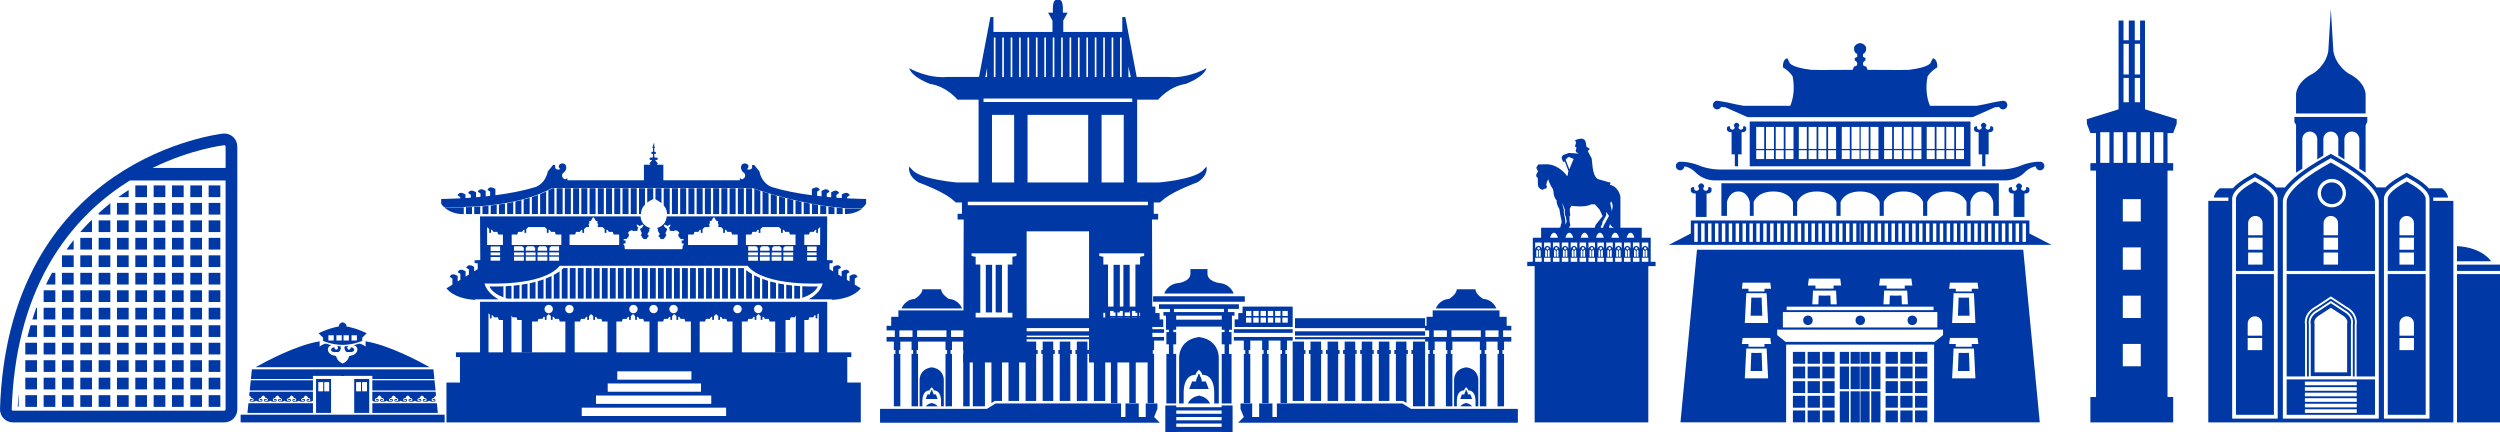 <svg xmlns="http://www.w3.org/2000/svg" id="Ebene_2" width="4966" height="859.05" viewBox="0 0 4966 859.05"><defs><style>.cls-1{fill:#0039a6;stroke-width:0px;}</style></defs><g id="Layer_1"><path class="cls-1" d="M.01,812.44c-.23,6.92,2.41,13.77,7.25,18.76,4.83,4.99,11.58,7.85,18.53,7.85h419.81c14.22,0,25.79-11.57,25.79-25.79V291.02c0-7.33-3.13-14.33-8.59-19.22-4.68-4.22-10.81-6.57-17.2-6.57-.86,0-1.77.05-2.65.14-1.15.12-109.03,12.28-216.11,85.66-63.13,43.26-114.1,99.01-151.51,165.7C28.97,599.38,3.63,698.87.01,812.44ZM448.15,291.02v42.57h-145.18c77.48-37.82,141.56-45.01,142.37-45.1.09,0,.18-.01.27-.01.63,0,1.23.23,1.7.65.54.48.84,1.17.84,1.89ZM23.25,813.18c3.49-109.8,27.84-205.72,72.36-285.09,35.65-63.55,84.22-116.67,144.37-157.89,6.01-4.12,12.01-8.02,17.99-11.74h190.17v454.8c0,1.41-1.14,2.54-2.54,2.54H25.79c-.69,0-1.35-.28-1.83-.77-.48-.49-.74-1.16-.72-1.85Z"></path><polygon class="cls-1" points="437.7 368.31 437.7 391.56 436.52 391.56 414.45 391.56 414.45 368.31 436.52 368.31 437.7 368.31"></polygon><rect class="cls-1" x="378.03" y="368.31" width="23.25" height="23.25"></rect><rect class="cls-1" x="341.61" y="368.31" width="23.25" height="23.25"></rect><rect class="cls-1" x="305.19" y="368.31" width="23.25" height="23.25"></rect><polygon class="cls-1" points="292.02 368.31 292.02 391.56 268.77 391.56 268.77 369.04 268.77 368.31 269.99 368.31 292.02 368.31"></polygon><path class="cls-1" d="M246.55,383.36c3.02-2.07,6.03-4.07,9.05-6.03v14.23h-20.61c3.81-2.78,7.66-5.52,11.57-8.2Z"></path><polygon class="cls-1" points="437.7 403.03 437.7 426.28 436.52 426.28 414.45 426.28 414.45 403.03 436.52 403.03 437.7 403.03"></polygon><rect class="cls-1" x="378.03" y="403.03" width="23.25" height="23.25"></rect><rect class="cls-1" x="341.61" y="403.03" width="23.25" height="23.25"></rect><rect class="cls-1" x="305.19" y="403.03" width="23.25" height="23.25"></rect><rect class="cls-1" x="268.77" y="403.03" width="23.25" height="23.25"></rect><rect class="cls-1" x="232.35" y="403.03" width="23.25" height="23.25"></rect><path class="cls-1" d="M219.18,426.28h-23.25v-2.79c7.5-6.85,15.26-13.44,23.25-19.82v22.61Z"></path><polygon class="cls-1" points="437.7 437.75 437.7 461 436.52 461 414.45 461 414.45 437.75 436.52 437.75 437.7 437.75"></polygon><rect class="cls-1" x="378.03" y="437.75" width="23.25" height="23.25"></rect><rect class="cls-1" x="341.61" y="437.75" width="23.25" height="23.25"></rect><rect class="cls-1" x="305.19" y="437.75" width="23.25" height="23.25"></rect><rect class="cls-1" x="268.77" y="437.75" width="23.25" height="23.25"></rect><rect class="cls-1" x="232.35" y="437.75" width="23.25" height="23.25"></rect><rect class="cls-1" x="195.93" y="437.75" width="23.25" height="23.25"></rect><path class="cls-1" d="M182.76,437.75v23.25h-23.25v-.17c6.9-7.95,14.09-15.63,21.54-23.08h1.71Z"></path><polygon class="cls-1" points="437.7 472.48 437.7 495.72 436.52 495.72 414.45 495.72 414.45 472.48 436.52 472.48 437.7 472.48"></polygon><rect class="cls-1" x="378.03" y="472.48" width="23.25" height="23.25"></rect><rect class="cls-1" x="341.61" y="472.48" width="23.25" height="23.25"></rect><rect class="cls-1" x="305.19" y="472.48" width="23.25" height="23.25"></rect><rect class="cls-1" x="268.77" y="472.48" width="23.25" height="23.25"></rect><rect class="cls-1" x="232.35" y="472.48" width="23.25" height="23.25"></rect><rect class="cls-1" x="195.93" y="472.48" width="23.25" height="23.25"></rect><rect class="cls-1" x="159.51" y="472.48" width="23.25" height="23.25"></rect><path class="cls-1" d="M146.34,476.76v18.96h-14.22c4.58-6.46,9.33-12.77,14.22-18.96Z"></path><polygon class="cls-1" points="437.7 507.2 437.7 530.44 436.52 530.44 414.45 530.44 414.45 507.2 436.52 507.2 437.7 507.2"></polygon><rect class="cls-1" x="378.03" y="507.2" width="23.25" height="23.25"></rect><rect class="cls-1" x="341.61" y="507.2" width="23.25" height="23.25"></rect><rect class="cls-1" x="305.19" y="507.2" width="23.25" height="23.25"></rect><rect class="cls-1" x="268.77" y="507.2" width="23.25" height="23.25"></rect><rect class="cls-1" x="232.35" y="507.2" width="23.25" height="23.25"></rect><rect class="cls-1" x="195.93" y="507.2" width="23.25" height="23.25"></rect><rect class="cls-1" x="159.51" y="507.2" width="23.25" height="23.25"></rect><polygon class="cls-1" points="146.34 507.2 146.34 530.44 123.09 530.44 123.09 508.93 123.09 507.2 124.24 507.2 146.34 507.2"></polygon><path class="cls-1" d="M109.92,530.15v.29h-.17c.06-.1.11-.2.17-.29Z"></path><polygon class="cls-1" points="437.7 541.92 437.7 565.17 436.52 565.17 414.45 565.17 414.45 541.92 436.52 541.92 437.7 541.92"></polygon><rect class="cls-1" x="378.03" y="541.92" width="23.25" height="23.25"></rect><rect class="cls-1" x="341.61" y="541.92" width="23.25" height="23.25"></rect><rect class="cls-1" x="305.19" y="541.92" width="23.25" height="23.25"></rect><rect class="cls-1" x="268.77" y="541.92" width="23.25" height="23.25"></rect><rect class="cls-1" x="232.35" y="541.92" width="23.25" height="23.25"></rect><rect class="cls-1" x="195.93" y="541.92" width="23.25" height="23.25"></rect><rect class="cls-1" x="159.51" y="541.92" width="23.25" height="23.25"></rect><rect class="cls-1" x="123.09" y="541.92" width="23.25" height="23.25"></rect><path class="cls-1" d="M109.92,541.92v23.25h-18.58c3.78-7.91,7.79-15.64,11.94-23.25h6.63Z"></path><polygon class="cls-1" points="437.7 576.64 437.7 599.89 436.52 599.89 414.45 599.89 414.45 576.64 436.52 576.64 437.7 576.64"></polygon><rect class="cls-1" x="378.03" y="576.64" width="23.25" height="23.25"></rect><rect class="cls-1" x="341.61" y="576.64" width="23.25" height="23.25"></rect><rect class="cls-1" x="305.19" y="576.64" width="23.25" height="23.25"></rect><rect class="cls-1" x="268.77" y="576.64" width="23.25" height="23.25"></rect><rect class="cls-1" x="232.35" y="576.64" width="23.25" height="23.25"></rect><rect class="cls-1" x="195.93" y="576.64" width="23.25" height="23.25"></rect><rect class="cls-1" x="159.51" y="576.64" width="23.25" height="23.25"></rect><rect class="cls-1" x="123.09" y="576.64" width="23.25" height="23.25"></rect><rect class="cls-1" x="86.67" y="576.64" width="23.25" height="23.25"></rect><polygon class="cls-1" points="437.7 611.36 437.7 634.61 436.52 634.61 414.45 634.61 414.45 611.36 436.52 611.36 437.7 611.36"></polygon><rect class="cls-1" x="378.03" y="611.36" width="23.25" height="23.25"></rect><rect class="cls-1" x="341.61" y="611.36" width="23.25" height="23.25"></rect><rect class="cls-1" x="305.19" y="611.36" width="23.25" height="23.25"></rect><rect class="cls-1" x="268.77" y="611.36" width="23.25" height="23.25"></rect><rect class="cls-1" x="232.35" y="611.36" width="23.25" height="23.25"></rect><rect class="cls-1" x="195.93" y="611.36" width="23.25" height="23.25"></rect><rect class="cls-1" x="159.51" y="611.36" width="23.25" height="23.25"></rect><rect class="cls-1" x="123.09" y="611.36" width="23.25" height="23.25"></rect><rect class="cls-1" x="86.67" y="611.36" width="23.25" height="23.25"></rect><path class="cls-1" d="M71.99,611.36h1.51v23.25h-9.33c2.47-7.86,5.05-15.63,7.82-23.25Z"></path><polygon class="cls-1" points="437.7 646.08 437.7 669.33 436.52 669.33 414.45 669.33 414.45 646.08 436.52 646.08 437.7 646.08"></polygon><rect class="cls-1" x="378.03" y="646.08" width="23.25" height="23.25"></rect><rect class="cls-1" x="341.61" y="646.08" width="23.25" height="23.25"></rect><rect class="cls-1" x="305.19" y="646.08" width="23.25" height="23.25"></rect><rect class="cls-1" x="268.77" y="646.08" width="23.25" height="23.25"></rect><rect class="cls-1" x="232.35" y="646.08" width="23.25" height="23.25"></rect><rect class="cls-1" x="195.93" y="646.08" width="23.25" height="23.25"></rect><rect class="cls-1" x="159.51" y="646.08" width="23.25" height="23.25"></rect><rect class="cls-1" x="123.09" y="646.08" width="23.25" height="23.25"></rect><rect class="cls-1" x="86.67" y="646.08" width="23.25" height="23.25"></rect><path class="cls-1" d="M60.65,646.08h12.85v23.25h-19.04c1.94-7.84,3.98-15.61,6.2-23.25Z"></path><polygon class="cls-1" points="437.7 680.81 437.7 704.05 436.52 704.05 414.45 704.05 414.45 680.81 436.52 680.81 437.7 680.81"></polygon><rect class="cls-1" x="378.03" y="680.81" width="23.25" height="23.25"></rect><rect class="cls-1" x="341.61" y="680.81" width="23.25" height="23.25"></rect><rect class="cls-1" x="305.19" y="680.81" width="23.25" height="23.25"></rect><rect class="cls-1" x="268.77" y="680.81" width="23.25" height="23.25"></rect><rect class="cls-1" x="232.35" y="680.81" width="23.25" height="23.25"></rect><rect class="cls-1" x="195.93" y="680.81" width="23.25" height="23.25"></rect><rect class="cls-1" x="159.51" y="680.81" width="23.25" height="23.25"></rect><rect class="cls-1" x="123.09" y="680.81" width="23.25" height="23.25"></rect><rect class="cls-1" x="86.67" y="680.81" width="23.25" height="23.25"></rect><polygon class="cls-1" points="50.25 687.51 50.25 680.81 51.69 680.81 73.5 680.81 73.5 704.05 50.25 704.05 50.25 687.51"></polygon><polygon class="cls-1" points="437.7 715.53 437.7 738.78 436.52 738.78 414.45 738.78 414.45 715.53 436.52 715.53 437.7 715.53"></polygon><rect class="cls-1" x="378.03" y="715.53" width="23.25" height="23.25"></rect><rect class="cls-1" x="341.61" y="715.53" width="23.25" height="23.25"></rect><rect class="cls-1" x="305.19" y="715.53" width="23.25" height="23.25"></rect><rect class="cls-1" x="268.77" y="715.53" width="23.25" height="23.25"></rect><rect class="cls-1" x="232.35" y="715.53" width="23.25" height="23.25"></rect><rect class="cls-1" x="195.93" y="715.53" width="23.25" height="23.25"></rect><rect class="cls-1" x="159.51" y="715.53" width="23.25" height="23.25"></rect><rect class="cls-1" x="123.09" y="715.53" width="23.25" height="23.25"></rect><rect class="cls-1" x="86.67" y="715.53" width="23.25" height="23.25"></rect><rect class="cls-1" x="50.25" y="715.53" width="23.25" height="23.25"></rect><polygon class="cls-1" points="437.7 750.25 437.7 773.5 436.52 773.5 414.45 773.5 414.45 750.25 436.52 750.25 437.7 750.25"></polygon><rect class="cls-1" x="378.03" y="750.25" width="23.25" height="23.25"></rect><rect class="cls-1" x="341.61" y="750.25" width="23.25" height="23.25"></rect><rect class="cls-1" x="305.19" y="750.25" width="23.25" height="23.25"></rect><rect class="cls-1" x="268.77" y="750.25" width="23.25" height="23.25"></rect><rect class="cls-1" x="232.35" y="750.25" width="23.25" height="23.25"></rect><rect class="cls-1" x="195.93" y="750.25" width="23.25" height="23.25"></rect><rect class="cls-1" x="159.51" y="750.25" width="23.25" height="23.25"></rect><rect class="cls-1" x="123.09" y="750.25" width="23.25" height="23.25"></rect><rect class="cls-1" x="86.67" y="750.25" width="23.25" height="23.25"></rect><rect class="cls-1" x="50.25" y="750.25" width="23.25" height="23.25"></rect><polygon class="cls-1" points="437.7 784.97 437.7 808.22 414.45 808.22 414.45 807.75 414.45 784.97 436.52 784.97 437.7 784.97"></polygon><polygon class="cls-1" points="401.28 807.75 401.28 808.22 378.03 808.22 378.03 807.75 378.03 784.97 401.28 784.97 401.28 807.75"></polygon><polygon class="cls-1" points="364.86 807.75 364.86 808.22 341.61 808.22 341.61 807.75 341.61 784.97 364.86 784.97 364.86 807.75"></polygon><polygon class="cls-1" points="328.44 807.75 328.44 808.22 305.19 808.22 305.19 807.75 305.19 784.97 328.44 784.97 328.44 807.75"></polygon><polygon class="cls-1" points="292.02 807.75 292.02 808.22 268.77 808.22 268.77 807.75 268.77 784.97 292.02 784.97 292.02 807.75"></polygon><polygon class="cls-1" points="255.6 807.75 255.6 808.22 232.35 808.22 232.35 807.75 232.35 784.97 255.6 784.97 255.6 807.75"></polygon><polygon class="cls-1" points="219.18 807.75 219.18 808.22 195.93 808.22 195.93 807.75 195.93 784.97 219.18 784.97 219.18 807.75"></polygon><polygon class="cls-1" points="182.76 807.75 182.76 808.22 159.51 808.22 159.51 807.75 159.51 784.97 182.76 784.97 182.76 807.75"></polygon><polygon class="cls-1" points="146.34 807.75 146.34 808.22 123.09 808.22 123.09 807.75 123.09 784.97 146.34 784.97 146.34 807.75"></polygon><polygon class="cls-1" points="109.92 807.75 109.92 808.22 86.67 808.22 86.67 807.75 86.67 784.97 109.92 784.97 109.92 807.75"></polygon><polygon class="cls-1" points="50.25 807.75 50.25 784.97 73.5 784.97 73.5 807.75 73.5 808.22 50.25 808.22 50.25 807.75"></polygon><path class="cls-1" d="M36.56,784.97h.52v22.78h-1.86c.33-7.67.8-15.25,1.34-22.78Z"></path><path class="cls-1" d="M4833.49,399.98h-.05v-3.13c.09-1.48-.07-2.94-.22-4.41h29.72c-1.88-11.31-12.25-18.46-12.25-18.46h-25.6l.69,1.76c-6.72-8.57-17.84-17.2-34.03-26.27l-11.04-6.18-11.04,6.18c-14.12,7.9-24.4,15.44-31.24,22.8-5.13-.07-13.27-.15-17.76-.07-12.42-16.05-36.25-36.11-79.67-60.43l-11.04-6.18-11.04,6.18c-43.86,24.56-67.74,44.67-80.06,60.56h-17.41c-6.85-7.46-17.15-15-31.2-22.87l-11.04-6.18-11.04,6.18c-15.34,8.59-26.18,16.74-33.01,24.71l.08-.2h-25.6s-10.36,7.15-12.25,18.46h29.24c-.09,1.16-.26,2.31-.19,3.47v3.13h-39.89v440.01h486.83v-440.01h-39.89v.94ZM4433.97,831.51v-435.6c-.77-11.97,11.62-25.16,37.86-39.86l7.36-4.12,7.36,4.12c26.25,14.7,38.63,27.9,37.85,40.33v435.13s-90.44,0-90.44,0ZM4725.22,831.51h-190.55v-429.44c-.96-11.96,9.16-39.6,87.92-83.71l7.36-4.12,7.36,4.12c78.76,44.1,88.87,71.74,87.89,84.3l.02,428.85ZM4735.48,831.51v-435.6c-.77-11.97,11.62-25.16,37.86-39.86l7.36-4.12,7.36,4.12c26.25,14.7,38.63,27.9,37.85,40.33v435.13s-90.44,0-90.44,0Z"></path><path class="cls-1" d="M4629.94,225.36h69.11v-38.32s0-24.5-34.55-41.46c0,0-24.5-15.08-29.52-43.97l-5.02-83.54-.02.43v-.43l-5.02,83.54c-5.02,28.89-29.52,43.97-29.52,43.97-34.55,16.96-34.55,41.46-34.55,41.46v38.32h69.09Z"></path><path class="cls-1" d="M4560.85,342.98l12.48-7.83v-60.95h.2c.99-7.24,7.13-12.84,14.64-12.84s13.65,5.6,14.64,12.84h.2v42.33l12.09-7.58v-34.75h.2c.99-7.24,7.13-12.84,14.64-12.84h0s.02,0,.02,0c7.51,0,13.65,5.6,14.64,12.84h.2v34.75s12.09,7.58,12.09,7.58v-42.33h.2c.99-7.24,7.13-12.84,14.64-12.84s13.65,5.6,14.64,12.84h.2v60.95s12.48,7.83,12.48,7.83v-94.69s3.3-6.12,3.3-6.12v-9.89h-144.8v9.89l3.3,6.12v94.69Z"></path><rect class="cls-1" x="4880.57" y="525.61" width="85.43" height="12.56"></rect><path class="cls-1" d="M4880.57,488.86v30.15h67.84s-16.65-27.32-67.84-30.15Z"></path><rect class="cls-1" x="4880.57" y="544.45" width="85.43" height="294.6"></rect><circle class="cls-1" cx="4631.93" cy="384.06" r="21.61" transform="translate(-1.71 746.91) rotate(-9.22)"></circle><path class="cls-1" d="M4784.38,362.62l-3.68-2.06-3.68,2.06c-28.57,16-34.41,26.84-34.01,33.29v142.26h75.38v-142.26c.4-6.44-5.45-17.28-34.01-33.28ZM4795.07,525.61h-28.74v-24.03h28.74v24.03ZM4795.07,496.08h-28.74v-24.03h28.74v24.03ZM4795.07,467.35h-28.74v-24.03c0-7.94,6.43-14.37,14.37-14.37s14.37,6.43,14.37,14.37v24.03Z"></path><path class="cls-1" d="M4743.01,823.97h75.38v-279.52h-75.38v279.52ZM4766.33,642.72c0-7.94,6.43-14.37,14.37-14.37s14.37,6.43,14.37,14.37v24.03h-28.74v-24.03ZM4766.33,671.45h28.74v24.03h-28.74v-24.03Z"></path><path class="cls-1" d="M4441.51,823.97h75.38v-279.52h-75.38v279.52ZM4464.83,642.72c0-7.94,6.43-14.37,14.37-14.37s14.37,6.43,14.37,14.37v24.03h-28.74v-24.03ZM4464.83,671.45h28.74v24.03h-28.74v-24.03Z"></path><path class="cls-1" d="M4482.88,362.62l-3.68-2.06-3.68,2.06c-28.57,16-34.41,26.84-34.01,33.29v142.26h75.38v-142.26c.4-6.44-5.45-17.28-34.01-33.28ZM4494.43,525.61h-28.74v-24.03h28.74v24.03ZM4494.43,496.08h-28.74v-24.03h28.74v24.03ZM4494.43,467.35h-28.74v-24.03c0-7.94,6.43-14.37,14.37-14.37s14.37,6.43,14.37,14.37v24.03Z"></path><path class="cls-1" d="M4673.63,747.8h3.77v-102.96c.8-4.28,2.47-21.25-18.29-32.43l-29.15-19.16-28.3,18.66c-21.16,11.44-20.15,27.61-19.13,32.93v102.95h3.77v-103.33c-.83-3.93-2.41-18.66,17.15-29.23l26.51-17.46,27.08,17.8c19.04,10.27,17.43,24.97,16.59,28.9v103.33Z"></path><path class="cls-1" d="M4669.86,747.18v-103.13c.79-3.18,2.63-15.87-14.89-25.33l-25.01-16.43-24.73,16.27c-17.76,9.6-15.96,22.31-15.17,25.49v103.13h79.8ZM4666.09,643.59h0s0,99.83,0,99.83h0v-99.83ZM4629.96,606.79h0s0,0,0,0h0s2.6,1.71,2.6,1.71l-2.6-1.71h0ZM4626.2,609.26l-18.91,12.44c-.08.04-.14.08-.21.12l19.12-12.56ZM4604.66,623.26c-.76.49-1.47.98-2.14,1.47.67-.49,1.38-.98,2.14-1.47ZM4609.37,624.85l20.6-13.54,21.43,14.05c12.55,6.77,11.71,14.64,11.04,17.33l-.11.45v96.52h-64.73v-96.06l-.11-.91-.11-.45c-.56-2.25-1.35-10.14,11.99-17.39Z"></path><path class="cls-1" d="M4542.21,747.8h36.55v-102.95c-.97-4.73-2.52-23.47,21.11-36.24l30.09-19.86,31.22,20.52c23.1,12.42,20.66,32.39,19.93,36.27l.06,102.26h36.52v-203.35h-175.48v203.35Z"></path><path class="cls-1" d="M4633.63,324.93l-3.68-2.06-3.68,2.06c-79.12,44.31-84.66,69.51-84.06,77.13v136.1h175.48v-136.1c.6-7.62-4.93-32.82-84.06-77.13ZM4644.31,525.61h-28.74v-24.03h28.74v24.03ZM4644.31,496.08h-28.74v-24.03h28.74v24.03ZM4644.31,467.35h-28.74v-24.03c0-7.94,6.43-14.37,14.37-14.37s14.37,6.43,14.37,14.37v24.03ZM4631.83,411.91c-15.61,0-28.27-12.65-28.27-28.27s12.65-28.27,28.27-28.27,28.27,12.66,28.27,28.27-12.66,28.27-28.27,28.27Z"></path><path class="cls-1" d="M4542.21,823.97h175.48v-70.34h-175.48v70.34ZM4578.44,758.02h103.01v7.22h-103.01v-7.22ZM4578.44,769.01h103.01v7.22h-103.01v-7.22ZM4578.44,780h103.01v7.22h-103.01v-7.22ZM4578.44,791h103.01v7.22h-103.01v-7.22ZM4578.44,801.99h103.01v7.22h-103.01v-7.22ZM4578.44,812.98h103.01v7.22h-103.01v-7.22Z"></path><path class="cls-1" d="M627.81,820.2h29.82v-67.38h-29.82v67.38ZM644.14,759h9.75v18.34h-9.75v-18.34ZM632.23,759h9.75v18.34h-9.75v-18.34Z"></path><polygon class="cls-1" points="621.63 755.39 498.12 755.39 496.06 775.61 621.63 775.61 621.63 755.39"></polygon><polygon class="cls-1" points="621.63 746.63 627.81 746.63 677.3 746.63 677.3 746.85 679.73 746.85 681.5 746.85 683.93 746.85 683.93 746.63 733.41 746.63 739.6 746.63 739.6 752.82 862.85 752.82 860.89 733.6 681.5 733.6 679.73 733.6 500.34 733.6 498.38 752.82 621.63 752.82 621.63 746.63"></polygon><polygon class="cls-1" points="621.63 800.98 493.47 800.98 491.51 820.2 621.63 820.2 621.63 800.98"></polygon><path class="cls-1" d="M641.73,677.04s17.08,8.05,38.88,8.01c21.81.04,38.88-8.01,38.88-8.01v-6.19l8.84-8.84s-17.07-9.24-40.35-13.69v-2.36s-1.22-4.22-6.48-5.45v-.29c-.31.03-.6.07-.88.12-.29-.05-.57-.09-.88-.12v.29c-5.26,1.24-6.48,5.45-6.48,5.45v2.36c-23.29,4.46-40.35,13.69-40.35,13.69l8.84,8.84v6.19ZM698.29,665.99h10.6v10.46h-10.6v-10.46ZM682.38,665.99h10.6v10.46h-10.6v-10.46ZM668.24,665.99h10.6v10.46h-10.6v-10.46ZM652.34,665.99h10.6v10.46h-10.6v-10.46Z"></path><path class="cls-1" d="M498.93,790.23c1.16.17,2.37.45,3.46,1.22,1.17.83,2.24,2.94.7,4.53-.22.23-.46.39-.71.5-.16.07-.57.32-.73.21,0,0-.01,0-.03,0-.11.01-.22.02-.33.02-.7.03-2.22.02-3.06-.69-.19-.12-.33-.3-.41-.51,0,0,0,0,0-.01-.04-.11-.07-.24-.07-.36,0-.41.24-.76.58-.94.03-.04.05-.06.05-.06,0,.01,0,.02,0,.03.13-.06.27-.09.42-.09.58,0,1.05.47,1.05,1.06,0,.09-.02.18-.04.26.52.1,1.07,0,1.54-.41.2-.17.57-.53.59-.94.05-1.2-1.39-1.41-1.86-1.46-.49-.06-.99-.04-1.48.06-.28-.09-.58-.14-.87-.1-.73.1-1.31.82-1.57,1.95-.36,1.58.61,2.69,1.41,3.07.74.35,1.54.37,2.31.29.09-.01,1.15-.32,1.18-.24,0,0,4.03,1.25,7.73-1.74,3.7,2.99,7.73,1.74,7.73,1.74.03-.08,1.09.23,1.18.24.77.08,1.57.07,2.31-.29.8-.38,1.76-1.5,1.41-3.07-.26-1.14-.84-1.85-1.57-1.95-.29-.04-.58,0-.87.1-.49-.1-.99-.11-1.48-.06-.46.05-1.91.26-1.86,1.46.02.41.39.77.59.94.47.41,1.02.5,1.54.41-.02-.08-.04-.17-.04-.26,0-.58.47-1.06,1.05-1.06.15,0,.29.03.42.09,0-.01,0-.02,0-.03,0,0,.02.02.05.06.34.17.58.53.58.94,0,.13-.03.25-.07.36,0,0,0,0,0,.01-.08.21-.22.39-.41.51-.84.71-2.36.72-3.06.69-.11,0-.22,0-.33-.02-.02,0-.03,0-.03,0-.16.11-.56-.13-.73-.21-.25-.11-.49-.28-.71-.5-1.55-1.6-.48-3.7.7-4.53,1.08-.77,2.29-1.04,3.46-1.22,0,0,.53-3.25,4.02-4.51v-.16s.05.01.07.02v-.02.02c.06.02.1.04.16.05.05-.02.1-.04.16-.05v-.02s0,.02,0,.02c.02,0,.05-.02.07-.02v.16c3.5,1.26,4.02,4.51,4.02,4.51,1.16.17,2.37.45,3.46,1.22,1.17.83,2.24,2.94.7,4.53-.22.23-.46.39-.71.5-.16.07-.57.32-.73.21,0,0-.01,0-.03,0-.11.01-.22.02-.33.02-.7.03-2.22.02-3.06-.69-.19-.12-.33-.3-.41-.51,0,0,0,0,0-.01-.04-.11-.07-.24-.07-.36,0-.41.24-.76.58-.94.03-.04.05-.06.05-.06,0,.01,0,.02,0,.03.13-.06.27-.09.42-.09.58,0,1.05.47,1.05,1.06,0,.09-.01.18-.04.26.52.1,1.07,0,1.54-.41.2-.17.57-.53.59-.94.05-1.2-1.39-1.41-1.86-1.46-.49-.06-.99-.04-1.48.06-.28-.09-.58-.14-.87-.1-.73.1-1.31.82-1.57,1.95-.36,1.58.61,2.69,1.41,3.07.74.35,1.54.37,2.31.29.09-.01,1.15-.32,1.18-.24,0,0,4.03,1.25,7.73-1.74,3.7,2.99,7.73,1.74,7.73,1.74.03-.08,1.09.23,1.18.24.77.08,1.57.07,2.31-.29.8-.38,1.76-1.5,1.41-3.07-.26-1.14-.84-1.85-1.57-1.95-.29-.04-.58,0-.87.1-.49-.1-.99-.11-1.48-.06-.46.05-1.91.26-1.86,1.46.02.41.39.77.59.94.47.41,1.02.5,1.54.41-.02-.08-.04-.17-.04-.26,0-.58.47-1.06,1.05-1.06.15,0,.29.03.42.09,0-.01,0-.02,0-.03,0,0,.02.02.05.06.34.17.58.53.58.94,0,.13-.03.25-.07.36,0,0,0,0,0,.01-.08.21-.22.39-.41.51-.84.71-2.36.72-3.06.69-.11,0-.22,0-.33-.02-.02,0-.03,0-.03,0-.16.11-.57-.13-.73-.21-.25-.11-.49-.28-.71-.5-1.55-1.6-.48-3.7.7-4.53,1.08-.77,2.29-1.04,3.46-1.22,0,0,.53-3.25,4.02-4.51v-.16s.05.01.07.02v-.02.02c.06.02.1.04.16.05.05-.02.1-.04.16-.05v-.02s0,.02,0,.02c.02,0,.05-.02.07-.02v.16c3.5,1.26,4.02,4.51,4.02,4.51,1.16.17,2.37.45,3.46,1.22,1.17.83,2.24,2.94.7,4.53-.22.23-.46.39-.71.5-.16.07-.57.32-.73.21,0,0-.01,0-.03,0-.11.01-.22.02-.33.02-.7.03-2.22.02-3.06-.69-.18-.12-.33-.3-.41-.51,0,0,0,0,0-.01-.04-.11-.07-.24-.07-.36,0-.41.24-.76.58-.94.03-.04.05-.06.05-.06,0,.01,0,.02,0,.03.13-.06.27-.09.42-.09.58,0,1.05.47,1.05,1.06,0,.09-.02.18-.04.26.52.1,1.07,0,1.54-.41.2-.17.57-.53.59-.94.05-1.2-1.39-1.41-1.86-1.46-.49-.06-.99-.04-1.48.06-.28-.09-.58-.14-.87-.1-.73.1-1.31.82-1.57,1.95-.36,1.58.61,2.69,1.41,3.07.74.35,1.54.37,2.31.29.09-.01,1.15-.32,1.18-.24,0,0,4.03,1.25,7.73-1.74,3.7,2.99,7.73,1.74,7.73,1.74.03-.08,1.09.23,1.18.24.77.08,1.57.07,2.31-.29.8-.38,1.76-1.5,1.41-3.07-.26-1.14-.84-1.85-1.57-1.95-.29-.04-.58,0-.87.1-.49-.1-.99-.11-1.48-.06-.46.05-1.91.26-1.86,1.46.02.41.39.77.59.94.47.41,1.02.5,1.54.41-.02-.08-.04-.17-.04-.26,0-.58.47-1.06,1.05-1.06.15,0,.29.03.42.09,0-.01,0-.02,0-.03,0,0,.02.02.05.06.34.17.58.53.58.94,0,.13-.03.25-.07.36,0,0,0,0,0,.01-.08.21-.22.39-.41.51-.84.71-2.36.72-3.06.69-.11,0-.22,0-.33-.02-.02,0-.03,0-.03,0-.16.11-.56-.13-.73-.21-.25-.11-.49-.28-.71-.5-1.55-1.6-.48-3.7.7-4.53,1.08-.77,2.29-1.04,3.46-1.22,0,0,.53-3.25,4.02-4.51v-.16s.05.01.07.02v-.02.02c.06.02.1.04.16.05.05-.02.1-.04.16-.05v-.02s0,.02,0,.02c.02,0,.05-.02.07-.02v.16c3.5,1.26,4.02,4.51,4.02,4.51,1.16.17,2.37.45,3.46,1.22,1.17.83,2.24,2.94.7,4.53-.22.23-.46.39-.71.5-.16.07-.57.32-.73.21,0,0-.01,0-.03,0-.11.01-.22.02-.33.02-.7.03-2.22.02-3.06-.69-.19-.12-.33-.3-.41-.51,0,0,0,0,0-.01-.04-.11-.07-.24-.07-.36,0-.41.24-.76.58-.94.03-.04.05-.06.05-.06,0,.01,0,.02,0,.03.13-.06.27-.09.42-.09.58,0,1.05.47,1.05,1.06,0,.09-.01.18-.04.26.52.1,1.07,0,1.54-.41.2-.17.57-.53.59-.94.05-1.2-1.39-1.41-1.86-1.46-.49-.06-.99-.04-1.48.06-.28-.09-.58-.14-.87-.1-.73.1-1.31.82-1.57,1.95-.36,1.58.61,2.69,1.41,3.07.74.35,1.54.37,2.31.29.09-.01,1.15-.32,1.18-.24,0,0,4.03,1.25,7.73-1.74,3.7,2.99,7.73,1.74,7.73,1.74.03-.08,1.09.23,1.18.24.77.08,1.57.07,2.31-.29.8-.38,1.76-1.5,1.41-3.07-.26-1.14-.84-1.85-1.57-1.95-.29-.04-.58,0-.87.1-.49-.1-.99-.11-1.48-.06-.46.05-1.91.26-1.86,1.46.02.41.39.77.59.94.47.41,1.02.5,1.54.41-.02-.08-.04-.17-.04-.26,0-.58.47-1.06,1.05-1.06.15,0,.29.03.42.09,0-.01,0-.02,0-.03,0,0,.02.02.05.06.34.17.58.53.58.94,0,.13-.03.25-.07.36,0,0,0,0,0,.01-.08.21-.22.39-.41.51-.84.71-2.36.72-3.06.69-.11,0-.22,0-.33-.02-.02,0-.03,0-.03,0-.16.11-.56-.13-.73-.21-.25-.11-.49-.28-.71-.5-1.55-1.6-.48-3.7.7-4.53,1.08-.77,2.29-1.04,3.46-1.22,0,0,.53-3.25,4.02-4.51v-.16s.05.01.07.02v-.02.02c.06.02.1.04.16.05.05-.02.1-.04.16-.05v-.02s0,.02,0,.02c.02,0,.05-.02.07-.02v.16c3.5,1.26,4.02,4.51,4.02,4.51,1.16.17,2.37.45,3.46,1.22,1.17.83,2.24,2.94.7,4.53-.22.23-.46.39-.71.5-.16.07-.57.32-.73.21,0,0-.01,0-.03,0-.11.01-.22.02-.33.02-.7.03-2.22.02-3.06-.69-.18-.12-.33-.3-.41-.51,0,0,0,0,0-.01-.04-.11-.07-.24-.07-.36,0-.41.24-.76.58-.94.03-.04.05-.06.05-.06,0,.01,0,.02,0,.03.13-.06.27-.09.42-.09.58,0,1.05.47,1.05,1.06,0,.09-.02.18-.04.26.52.1,1.07,0,1.54-.41.2-.17.57-.53.59-.94.05-1.2-1.39-1.41-1.86-1.46-.49-.06-.99-.04-1.48.06-.28-.09-.58-.14-.87-.1-.73.1-1.31.82-1.57,1.95-.36,1.58.61,2.69,1.41,3.07.74.35,1.54.37,2.31.29.09-.01,1.15-.32,1.18-.24,0,0,4.03,1.25,7.73-1.74v-17.71h-125.84l-.77,7.58c3.39,1.29,3.91,4.46,3.91,4.46Z"></path><path class="cls-1" d="M659.56,691.41c-.65.57-1.88,1.76-1.94,3.11-.17,3.98,4.6,4.66,6.14,4.83,1.62.19,3.28.14,4.9-.19.94.3,1.91.46,2.86.32,2.4-.34,4.34-2.7,5.19-6.46.43-1.92.27-3.63-.23-5.09-2.67-.15-5.2-.37-7.61-.64.37.21.72.44,1.03.71.61.4,1.08.99,1.35,1.68,0,.01.01.02.02.03.13.38.22.78.22,1.2,0,1.36-.78,2.52-1.9,3.1-.11.13-.18.2-.18.2,0-.04,0-.07,0-.11-.43.19-.9.3-1.4.3-1.92,0-3.48-1.56-3.48-3.49,0-.3.05-.59.12-.87-1.72-.32-3.53-.03-5.09,1.34Z"></path><path class="cls-1" d="M733.41,820.2v-67.38h-29.82v67.38h29.82ZM719.25,759h9.75v18.34h-9.75v-18.34ZM707.35,759h9.75v18.34h-9.75v-18.34Z"></path><polygon class="cls-1" points="681.5 823.73 679.73 823.73 477.96 823.73 477.96 839.05 679.73 839.05 681.5 839.05 883.27 839.05 883.27 823.73 681.5 823.73"></polygon><polygon class="cls-1" points="739.6 775.61 865.17 775.61 863.11 755.39 739.6 755.39 739.6 775.61"></polygon><polygon class="cls-1" points="739.6 820.2 869.72 820.2 867.76 800.98 739.6 800.98 739.6 820.2"></polygon><path class="cls-1" d="M739.6,795.9c3.7,2.99,7.73,1.74,7.73,1.74.03-.08,1.09.23,1.18.24.77.08,1.57.07,2.31-.29.8-.38,1.76-1.5,1.41-3.07-.26-1.14-.84-1.85-1.57-1.95-.29-.04-.58,0-.87.1-.49-.1-.99-.11-1.48-.06-.46.05-1.91.26-1.86,1.46.02.41.39.77.59.94.47.41,1.02.5,1.54.41-.02-.08-.04-.17-.04-.26,0-.58.47-1.06,1.05-1.06.15,0,.29.03.42.09,0-.01,0-.02,0-.03,0,0,.02.02.05.06.34.17.58.53.58.94,0,.13-.03.25-.07.36,0,0,0,0,0,.01-.08.21-.22.39-.41.51-.84.71-2.36.72-3.06.69-.11,0-.22,0-.33-.02-.02,0-.03,0-.03,0-.16.11-.56-.13-.73-.21-.25-.11-.49-.28-.71-.5-1.55-1.6-.48-3.7.7-4.53,1.08-.77,2.29-1.04,3.46-1.22,0,0,.53-3.25,4.02-4.51v-.16s.05.01.07.02v-.02.02c.06.02.1.04.16.05.05-.02.1-.04.16-.05v-.02s0,.02,0,.02c.02,0,.05-.02.07-.02v.16c3.5,1.26,4.02,4.51,4.02,4.51,1.16.17,2.37.45,3.46,1.22,1.17.83,2.24,2.94.7,4.53-.22.23-.46.39-.71.5-.16.07-.57.32-.73.21,0,0-.01,0-.03,0-.11.01-.22.02-.33.02-.7.03-2.22.02-3.06-.69-.19-.12-.33-.3-.41-.51,0,0,0,0,0-.01-.04-.11-.07-.24-.07-.36,0-.41.24-.76.58-.94.03-.04.05-.06.05-.06,0,.01,0,.02,0,.03.13-.06.27-.09.42-.09.58,0,1.05.47,1.05,1.06,0,.09-.01.18-.04.26.52.1,1.07,0,1.54-.41.2-.17.57-.53.59-.94.05-1.2-1.39-1.41-1.86-1.46-.49-.06-.99-.04-1.48.06-.28-.09-.58-.14-.87-.1-.73.1-1.31.82-1.57,1.95-.36,1.58.61,2.69,1.41,3.07.74.35,1.54.37,2.31.29.09-.01,1.15-.32,1.18-.24,0,0,4.03,1.25,7.73-1.74,3.7,2.99,7.73,1.74,7.73,1.74.03-.08,1.09.23,1.18.24.77.08,1.57.07,2.31-.29.8-.38,1.76-1.5,1.41-3.07-.26-1.14-.84-1.85-1.57-1.95-.29-.04-.58,0-.87.1-.49-.1-.99-.11-1.48-.06-.46.05-1.91.26-1.86,1.46.02.41.39.77.59.94.47.41,1.02.5,1.54.41-.02-.08-.04-.17-.04-.26,0-.58.47-1.06,1.05-1.06.15,0,.29.03.42.09,0-.01,0-.02,0-.03,0,0,.02.02.05.06.34.17.58.53.58.94,0,.13-.03.25-.07.36,0,0,0,0,0,.01-.08.21-.22.39-.41.51-.84.71-2.36.72-3.06.69-.11,0-.22,0-.33-.02-.02,0-.03,0-.03,0-.16.11-.57-.13-.73-.21-.25-.11-.49-.28-.71-.5-1.55-1.6-.48-3.7.7-4.53,1.08-.77,2.29-1.04,3.46-1.22,0,0,.53-3.25,4.02-4.51v-.16s.05.01.07.02v-.02.02c.06.02.1.04.16.05.05-.02.1-.04.16-.05v-.02s0,.02,0,.02c.02,0,.05-.02.07-.02v.16c3.5,1.26,4.02,4.51,4.02,4.51,1.16.17,2.37.45,3.46,1.22,1.17.83,2.24,2.94.7,4.53-.22.23-.46.39-.71.5-.16.07-.57.32-.73.21,0,0-.01,0-.03,0-.11.01-.22.02-.33.02-.7.03-2.22.02-3.06-.69-.18-.12-.33-.3-.41-.51,0,0,0,0,0-.01-.04-.11-.07-.24-.07-.36,0-.41.24-.76.58-.94.03-.04.05-.06.05-.06,0,.01,0,.02,0,.03.13-.06.27-.09.42-.09.58,0,1.05.47,1.05,1.06,0,.09-.02.18-.04.26.52.1,1.07,0,1.54-.41.2-.17.57-.53.59-.94.05-1.2-1.39-1.41-1.86-1.46-.49-.06-.99-.04-1.48.06-.28-.09-.58-.14-.87-.1-.73.1-1.31.82-1.57,1.95-.36,1.58.61,2.69,1.41,3.07.74.35,1.54.37,2.31.29.09-.01,1.15-.32,1.18-.24,0,0,4.03,1.25,7.73-1.74,3.7,2.99,7.73,1.74,7.73,1.74.03-.08,1.09.23,1.18.24.77.08,1.57.07,2.31-.29.8-.38,1.76-1.5,1.41-3.07-.26-1.14-.84-1.85-1.57-1.95-.29-.04-.58,0-.87.1-.49-.1-.99-.11-1.48-.06-.46.05-1.91.26-1.86,1.46.02.41.39.77.59.94.47.41,1.02.5,1.54.41-.02-.08-.04-.17-.04-.26,0-.58.47-1.06,1.05-1.06.15,0,.29.03.42.09,0-.01,0-.02,0-.03,0,0,.02.02.05.06.34.17.58.53.58.94,0,.13-.03.25-.07.36,0,0,0,0,0,.01-.08.21-.22.39-.41.51-.84.71-2.36.72-3.06.69-.11,0-.22,0-.33-.02-.02,0-.03,0-.03,0-.16.11-.57-.13-.73-.21-.25-.11-.49-.28-.71-.5-1.55-1.6-.48-3.7.7-4.53,1.08-.77,2.29-1.04,3.46-1.22,0,0,.53-3.25,4.02-4.51v-.16s.05.01.07.02v-.02.02c.06.02.1.04.16.05.05-.02.1-.04.16-.05v-.02s0,.02,0,.02c.02,0,.05-.02.07-.02v.16c3.5,1.26,4.02,4.51,4.02,4.51,1.16.17,2.37.45,3.46,1.22,1.17.83,2.24,2.94.7,4.53-.22.23-.46.39-.71.5-.16.07-.57.32-.73.21,0,0-.01,0-.03,0-.11.01-.22.02-.33.02-.7.03-2.22.02-3.06-.69-.18-.12-.33-.3-.41-.51,0,0,0,0,0-.01-.04-.11-.07-.24-.07-.36,0-.41.24-.76.58-.94.03-.04.05-.06.05-.06,0,.01,0,.02,0,.03.13-.06.27-.09.42-.09.58,0,1.05.47,1.05,1.06,0,.09-.02.18-.04.26.52.1,1.07,0,1.54-.41.2-.17.57-.53.59-.94.05-1.2-1.39-1.41-1.86-1.46-.49-.06-.99-.04-1.48.06-.28-.09-.58-.14-.87-.1-.73.1-1.31.82-1.57,1.95-.36,1.58.61,2.69,1.41,3.07.74.35,1.54.37,2.31.29.09-.01,1.15-.32,1.18-.24,0,0,4.03,1.25,7.73-1.74,3.7,2.99,7.73,1.74,7.73,1.74.03-.08,1.09.23,1.18.24.77.08,1.57.07,2.31-.29.8-.38,1.76-1.5,1.41-3.07-.26-1.14-.84-1.85-1.57-1.95-.29-.04-.58,0-.87.1-.49-.1-.99-.11-1.48-.06-.46.05-1.91.26-1.86,1.46.02.41.39.77.59.94.47.41,1.02.5,1.54.41-.02-.08-.04-.17-.04-.26,0-.58.47-1.06,1.05-1.06.15,0,.29.03.42.09,0-.01,0-.02,0-.03,0,0,.02.02.05.06.34.17.58.53.58.94,0,.13-.03.25-.07.36,0,0,0,0,0,.01-.08.21-.22.39-.41.51-.84.71-2.36.72-3.06.69-.11,0-.22,0-.33-.02-.02,0-.03,0-.03,0-.16.11-.56-.13-.73-.21-.25-.11-.49-.28-.71-.5-1.55-1.6-.48-3.7.7-4.53,1.08-.77,2.29-1.04,3.46-1.22,0,0,.53-3.25,4.02-4.51v-.16s.05.01.07.02v-.02.02c.06.02.1.04.16.05.05-.02.1-.04.16-.05v-.02s0,.02,0,.02c.02,0,.05-.02.07-.02v.16c3.5,1.26,4.02,4.51,4.02,4.51,1.16.17,2.37.45,3.46,1.22,1.17.83,2.24,2.94.7,4.53-.22.23-.46.39-.71.5-.16.07-.57.32-.73.21,0,0-.01,0-.03,0-.11.01-.22.02-.33.02-.7.03-2.22.02-3.06-.69-.18-.12-.33-.3-.41-.51,0,0,0,0,0-.01-.04-.11-.07-.24-.07-.36,0-.41.24-.76.58-.94.03-.04.05-.06.05-.06,0,.01,0,.02,0,.03.13-.06.27-.09.42-.09.58,0,1.05.47,1.05,1.06,0,.09-.02.18-.04.26.52.1,1.07,0,1.54-.41.2-.17.57-.53.59-.94.05-1.2-1.39-1.41-1.86-1.46-.49-.06-.99-.04-1.48.06-.28-.09-.58-.14-.87-.1-.73.1-1.31.82-1.57,1.95-.36,1.58.61,2.69,1.41,3.07.74.35,1.54.37,2.31.29.09-.01,1.15-.32,1.18-.24,0,0,4.03,1.25,7.73-1.74,3.7,2.99,7.73,1.74,7.73,1.74.03-.08,1.09.23,1.18.24.77.08,1.57.07,2.31-.29.8-.38,1.76-1.5,1.41-3.07-.26-1.14-.84-1.85-1.57-1.95-.29-.04-.58,0-.87.1-.49-.1-.99-.11-1.48-.06-.46.05-1.91.26-1.86,1.46.02.41.39.77.59.94.47.41,1.02.5,1.54.41-.02-.08-.04-.17-.04-.26,0-.58.47-1.06,1.05-1.06.15,0,.29.03.42.09,0-.01,0-.02,0-.03,0,0,.02.02.05.06.34.17.58.53.58.94,0,.13-.03.25-.07.36,0,0,0,0,0,.01-.08.21-.22.39-.41.51-.84.71-2.36.72-3.06.69-.11,0-.22,0-.33-.02-.02,0-.03,0-.03,0-.16.11-.56-.13-.73-.21-.25-.11-.49-.28-.71-.5-1.55-1.6-.48-3.7.7-4.53,1.08-.77,2.29-1.04,3.46-1.22,0,0,.52-3.18,3.91-4.46l-.77-7.58h-125.84v17.71Z"></path><path class="cls-1" d="M689.98,689.7c.26-.69.74-1.28,1.35-1.68.32-.27.67-.5,1.03-.71-2.41.28-4.95.5-7.61.64-.5,1.46-.67,3.17-.23,5.09.85,3.76,2.79,6.12,5.19,6.46.96.13,1.92-.02,2.86-.32,1.62.33,3.28.38,4.9.19,1.54-.18,6.3-.86,6.14-4.83-.06-1.36-1.29-2.54-1.94-3.11-1.55-1.37-3.36-1.66-5.09-1.34.07.28.12.57.12.87,0,1.93-1.56,3.49-3.48,3.49-.5,0-.97-.11-1.4-.3,0,.04,0,.07,0,.11,0,0-.07-.07-.18-.2-1.13-.58-1.9-1.74-1.9-3.1,0-.42.09-.83.22-1.2,0-.01.01-.02.02-.03Z"></path><path class="cls-1" d="M681.5,729.47h172.19c-20.61-11.58-81.38-44.04-127.43-51.5v10.49c-4.27-3.45-8.68-5.19-12.6-6-3.41,1.26-7.29,2.39-11.71,3.31.2.01.4.02.6.04.07,0,.11.01.11.01.53-.36,1.87.44,2.4.69.82.38,1.62.92,2.35,1.67,5.11,5.28,1.57,12.23-2.31,14.99-3.58,2.54-7.58,3.44-11.42,4.02,0,0-1.72,10.61-13.06,14.82-11.35-4.21-13.06-14.82-13.06-14.82-3.84-.57-7.84-1.47-11.42-4.02-3.88-2.76-7.42-9.71-2.31-14.99.73-.75,1.52-1.29,2.35-1.67.53-.25,1.87-1.05,2.4-.69,0,0,.04,0,.11-.01.2-.03.4-.03.6-.04-4.42-.92-8.3-2.05-11.71-3.31-3.92.8-8.33,2.54-12.6,6v-10.49c-46.05,7.46-106.82,39.92-127.43,51.5h173.96Z"></path><path class="cls-1" d="M3452.52,330.31v-23.68h7v-44.13s6.46,1.26,9.15-4.13v-5.2s-2.51-3.59-6.1-2.15v3.47s-2.15,4.42-6.28,2.63c0,0-3.95-1.44-2.69-5.02,0,0,1.29-1.5,1.44-3.04l.04-.02s-.03-.06-.04-.1c.01-.27.08-.54,0-.8,0,0,0-.64-.7-1.18-1.46-2.88-4.77-3.31-4.77-3.31-2.91.79-4.27,2.39-4.91,3.45-.53.5-.56,1.03-.56,1.03-.54,1.79,1.44,3.95,1.44,3.95,1.26,3.59-2.69,5.02-2.69,5.02-4.13,1.79-6.28-2.63-6.28-2.63v-3.47c-3.59-1.44-6.1,2.15-6.1,2.15v5.2c2.69,5.38,9.15,4.13,9.15,4.13v44.13h6.46v23.68h6.46Z"></path><path class="cls-1" d="M3368.49,430.95h21.44v-46.64s6.95,1.35,9.85-4.44v-5.6s-2.7-3.86-6.57-2.32v3.74s-2.32,4.76-6.76,2.83c0,0-4.25-1.55-2.9-5.41,0,0,1.39-1.61,1.55-3.27l.04-.02s-.03-.06-.04-.11c.01-.29.08-.58,0-.86,0,0,0-.69-.76-1.27-1.57-3.1-5.13-3.56-5.13-3.56-3.14.85-4.59,2.57-5.29,3.71-.57.54-.6,1.11-.6,1.11-.58,1.93,1.55,4.25,1.55,4.25,1.35,3.86-2.9,5.41-2.9,5.41-4.44,1.93-6.76-2.83-6.76-2.83v-3.74c-3.86-1.55-6.57,2.32-6.57,2.32v5.6c2.9,5.79,9.85,4.44,9.85,4.44v46.64Z"></path><path class="cls-1" d="M3337.53,338.38c4.48,0,8.03-3.46,8.45-7.82,11.77,1.72,20.61,10.51,20.61,10.51,18.3,19.38,41.44,17.22,41.44,17.22h573.79s23.14,2.15,41.44-17.22c0,0,8.85-8.79,20.61-10.51.42,4.37,3.98,7.82,8.45,7.82,4.76,0,8.61-3.86,8.61-8.61s-3.86-8.61-8.61-8.61c-.95,0-1.83.26-2.69.54v-.54s-17.71,0-38.99,9.15c0,0-16.44,6.46-38.51,6.46h-554.42c-22.07,0-38.51-6.46-38.51-6.46-21.29-9.15-38.99-9.15-38.99-9.15v.54c-.86-.29-1.74-.54-2.69-.54-4.76,0-8.61,3.86-8.61,8.61s3.86,8.61,8.61,8.61Z"></path><path class="cls-1" d="M3411.08,217.29c3.42,0,6.31-2.03,7.7-4.91l8.41.71,44.17,19.63h447.13l44.17-19.63,8.41-.71c1.39,2.88,4.28,4.91,7.7,4.91,4.76,0,8.61-3.86,8.61-8.61s-3.86-8.61-8.61-8.61c-.76,0-1.45.25-2.15.43v-.13s-13.93,2.02-27.59,5.28c-2.13.5-11.07,2.56-22.76,4.52h-92.55c-3.55-8.15-10.4-28.78-4.92-57.82,0,0,3.59-8.61,19.38-18.66,0,0,1.43-15.79-8.61-17.94l-3.95,7.18s1.45,10.18-43.41,15.79c-5.74.72-82.53,0-82.53,0l-2.51-6.46-5.02-1.44s-5.02-6.1,3.23-10.76l.36-4.66-5.02-2.51v-5.74s7.53-1.79,6.1-13.28c0,0-2.77-7.45-11.55-8.16v-.09c-.12,0-.21.04-.33.05-.12,0-.21-.04-.33-.05v.09c-8.77.71-11.55,8.16-11.55,8.16-1.44,11.48,6.1,13.28,6.1,13.28v5.74l-5.02,2.51.36,4.66c8.25,4.66,3.23,10.76,3.23,10.76l-5.02,1.44-2.51,6.46s-76.78.72-82.53,0c-44.87-5.61-43.41-15.79-43.41-15.79l-3.95-7.18c-10.05,2.15-8.61,17.94-8.61,17.94,15.79,10.05,19.38,18.66,19.38,18.66,5.48,29.04-1.37,49.67-4.92,57.82h-92.55c-11.69-1.95-20.63-4.01-22.76-4.52-13.66-3.26-27.59-5.28-27.59-5.28v.13c-.7-.19-1.39-.43-2.15-.43-4.76,0-8.61,3.86-8.61,8.61s3.86,8.61,8.61,8.61Z"></path><path class="cls-1" d="M3361.74,486.39h713.19l-43.72-22.61v-25.83h-672.57v25.83l-43.72,22.61h46.82ZM4017.52,443.87h6.82v36.6h-6.82v-36.6ZM4003.82,443.87h6.82v36.6h-6.82v-36.6ZM3990.12,443.87h6.82v36.6h-6.82v-36.6ZM3976.42,443.87h6.82v36.6h-6.82v-36.6ZM3962.73,443.87h6.82v36.6h-6.82v-36.6ZM3949.03,443.87h6.82v36.6h-6.82v-36.6ZM3935.33,443.87h6.82v36.6h-6.82v-36.6ZM3921.64,443.87h6.82v36.6h-6.82v-36.6ZM3907.94,443.87h6.82v36.6h-6.82v-36.6ZM3894.24,443.87h6.82v36.6h-6.82v-36.6ZM3880.54,443.87h6.82v36.6h-6.82v-36.6ZM3866.85,443.87h6.82v36.6h-6.82v-36.6ZM3853.15,443.87h6.82v36.6h-6.82v-36.6ZM3839.45,443.87h6.82v36.6h-6.82v-36.6ZM3825.76,443.87h6.82v36.6h-6.82v-36.6ZM3812.06,443.87h6.82v36.6h-6.82v-36.6ZM3798.36,443.87h6.82v36.6h-6.82v-36.6ZM3784.66,443.87h6.82v36.6h-6.82v-36.6ZM3770.97,443.87h6.82v36.6h-6.82v-36.6ZM3757.27,443.87h6.82v36.6h-6.82v-36.6ZM3743.57,443.87h6.82v36.6h-6.82v-36.6ZM3729.88,443.87h6.82v36.6h-6.82v-36.6ZM3716.18,443.87h6.82v36.6h-6.82v-36.6ZM3702.48,443.87h6.82v36.6h-6.82v-36.6ZM3695.61,443.87v36.6h-1.37v-36.6h1.37ZM3680.55,443.87h6.82v36.6h-6.82v-36.6ZM3666.85,443.87h6.82v36.6h-6.82v-36.6ZM3653.15,443.87h6.82v36.6h-6.82v-36.6ZM3639.45,443.87h6.82v36.6h-6.82v-36.6ZM3625.76,443.87h6.82v36.6h-6.82v-36.6ZM3612.06,443.87h6.82v36.6h-6.82v-36.6ZM3598.36,443.87h6.82v36.6h-6.82v-36.6ZM3584.67,443.87h6.82v36.6h-6.82v-36.6ZM3570.97,443.87h6.82v36.6h-6.82v-36.6ZM3557.27,443.87h6.82v36.6h-6.82v-36.6ZM3543.57,443.87h6.82v36.6h-6.82v-36.6ZM3529.88,443.87h6.82v36.6h-6.82v-36.6ZM3516.18,443.87h6.82v36.6h-6.82v-36.6ZM3502.48,443.87h6.82v36.6h-6.82v-36.6ZM3488.79,443.87h6.82v36.6h-6.82v-36.6ZM3475.09,443.87h6.82v36.6h-6.82v-36.6ZM3461.39,443.87h6.82v36.6h-6.82v-36.6ZM3447.69,443.87h6.82v36.6h-6.82v-36.6ZM3434,443.87h6.82v36.6h-6.82v-36.6ZM3420.3,443.87h6.82v36.6h-6.82v-36.6ZM3406.6,443.87h6.82v36.6h-6.82v-36.6ZM3392.91,443.87h6.82v36.6h-6.82v-36.6ZM3379.21,443.87h6.82v36.6h-6.82v-36.6ZM3365.51,443.87h6.82v36.6h-6.82v-36.6Z"></path><circle class="cls-1" cx="3591.29" cy="636.28" r="9.42"></circle><circle class="cls-1" cx="3695.25" cy="636.28" r="9.42"></circle><rect class="cls-1" x="3561.42" y="698.98" width="24.41" height="23.57"></rect><rect class="cls-1" x="3561.42" y="728.07" width="24.41" height="23.57"></rect><rect class="cls-1" x="3561.42" y="757.16" width="24.41" height="23.57"></rect><rect class="cls-1" x="3561.42" y="786.25" width="24.41" height="23.57"></rect><rect class="cls-1" x="3561.42" y="815.34" width="24.41" height="23.57"></rect><rect class="cls-1" x="3590.65" y="698.98" width="24.41" height="23.57"></rect><rect class="cls-1" x="3590.65" y="728.07" width="24.41" height="23.57"></rect><rect class="cls-1" x="3590.65" y="757.16" width="24.41" height="23.57"></rect><rect class="cls-1" x="3590.65" y="786.25" width="24.41" height="23.57"></rect><rect class="cls-1" x="3590.65" y="815.34" width="24.41" height="23.57"></rect><rect class="cls-1" x="3619.89" y="698.98" width="24.41" height="23.57"></rect><rect class="cls-1" x="3619.89" y="728.07" width="24.41" height="23.57"></rect><rect class="cls-1" x="3619.89" y="757.16" width="24.41" height="23.57"></rect><rect class="cls-1" x="3619.89" y="786.25" width="24.41" height="23.57"></rect><rect class="cls-1" x="3619.89" y="815.34" width="24.41" height="23.57"></rect><rect class="cls-1" x="3654.53" y="698.98" width="18.34" height="23.57"></rect><rect class="cls-1" x="3676.01" y="698.98" width="18.34" height="23.57"></rect><rect class="cls-1" x="3654.53" y="728.07" width="18.34" height="44.91"></rect><rect class="cls-1" x="3676.01" y="728.07" width="18.34" height="44.91"></rect><rect class="cls-1" x="3654.53" y="777.32" width="18.34" height="61.73"></rect><rect class="cls-1" x="3676.01" y="777.32" width="18.34" height="61.73"></rect><polygon class="cls-1" points="3489.03 701.13 3478.8 700.86 3477.46 736.92 3489.03 736.92 3500.6 736.92 3499.26 700.86 3489.03 701.13"></polygon><polygon class="cls-1" points="3500.6 627.13 3499.26 591.07 3489.03 591.34 3478.8 591.07 3477.46 627.13 3489.03 627.13 3500.6 627.13"></polygon><path class="cls-1" d="M3694.6,241.33h-218.94v88.98h438.52v-88.98h-219.59ZM3504.41,315.96h-15.87v-17.58h15.87v17.58ZM3504.41,295.87h-15.87v-43.77h15.87v43.77ZM3523.81,315.96h-15.87v-17.58h15.87v17.58ZM3523.81,295.87h-15.87v-43.77h15.87v43.77ZM3543.2,315.96h-15.87v-17.58h15.87v17.58ZM3543.2,295.87h-15.87v-43.77h15.87v43.77ZM3562.59,315.96h-15.87v-17.58h15.87v17.58ZM3562.59,295.87h-15.87v-43.77h15.87v43.77ZM3589.03,315.96h-15.87v-17.58h15.87v17.58ZM3589.03,295.87h-15.87v-43.77h15.87v43.77ZM3608.43,315.96h-15.87v-17.58h15.87v17.58ZM3608.43,295.87h-15.87v-43.77h15.87v43.77ZM3627.82,315.96h-15.87v-17.58h15.87v17.58ZM3627.82,295.87h-15.87v-43.77h15.87v43.77ZM3647.21,315.96h-15.87v-17.58h15.87v17.58ZM3647.21,295.87h-15.87v-43.77h15.87v43.77ZM3674.36,315.96h-15.87v-17.58h15.87v17.58ZM3674.36,295.87h-15.87v-43.77h15.87v43.77ZM3693.75,315.96h-15.87v-17.58h15.87v17.58ZM3693.75,295.87h-15.87v-43.77h15.87v43.77ZM3885.44,252.09h15.87v43.77h-15.87v-43.77ZM3885.44,298.38h15.87v17.58h-15.87v-17.58ZM3866.05,252.09h15.87v43.77h-15.87v-43.77ZM3866.05,298.38h15.87v17.58h-15.87v-17.58ZM3846.65,252.09h15.87v43.77h-15.87v-43.77ZM3846.65,298.38h15.87v17.58h-15.87v-17.58ZM3827.26,252.09h15.87v43.77h-15.87v-43.77ZM3827.26,298.38h15.87v17.58h-15.87v-17.58ZM3800.82,252.09h15.87v43.77h-15.87v-43.77ZM3800.82,298.38h15.87v17.58h-15.87v-17.58ZM3781.43,252.09h15.87v43.77h-15.87v-43.77ZM3781.43,298.38h15.87v17.58h-15.87v-17.58ZM3762.03,252.09h15.87v43.77h-15.87v-43.77ZM3762.03,298.38h15.87v17.58h-15.87v-17.58ZM3742.64,252.09h15.87v43.77h-15.87v-43.77ZM3742.64,298.38h15.87v17.58h-15.87v-17.58ZM3715.49,252.09h15.87v43.77h-15.87v-43.77ZM3715.49,298.38h15.87v17.58h-15.87v-17.58ZM3696.1,252.09h15.87v43.77h-15.87v-43.77ZM3696.1,298.38h15.87v17.58h-15.87v-17.58Z"></path><path class="cls-1" d="M3943.79,330.31v-23.68h6.46v-44.13s6.46,1.26,9.15-4.13v-5.2s-2.51-3.59-6.1-2.15v3.47s-2.15,4.42-6.28,2.63c0,0-3.95-1.44-2.69-5.02,0,0,1.97-2.15,1.44-3.95,0,0-.02-.53-.56-1.03-.65-1.06-2-2.66-4.91-3.45,0,0-3.3.42-4.77,3.31-.7.54-.7,1.18-.7,1.18-.08.26-.02.53,0,.8,0,.04-.03.06-.04.1l.04.02c.14,1.54,1.44,3.04,1.44,3.04,1.26,3.59-2.69,5.02-2.69,5.02-4.13,1.79-6.28-2.63-6.28-2.63v-3.47c-3.59-1.44-6.1,2.15-6.1,2.15v5.2c2.69,5.38,9.15,4.13,9.15,4.13v44.13h7v23.68h6.46Z"></path><path class="cls-1" d="M4021.36,430.95v-46.64s6.95,1.35,9.85-4.44v-5.6s-2.7-3.86-6.57-2.32v3.74s-2.32,4.76-6.76,2.83c0,0-4.25-1.55-2.9-5.41,0,0,2.12-2.32,1.55-4.25,0,0-.03-.57-.6-1.11-.7-1.15-2.15-2.87-5.29-3.71,0,0-3.56.46-5.13,3.56-.75.58-.76,1.27-.76,1.27-.08.28-.02.57,0,.86,0,.04-.03.06-.04.11l.04.02c.15,1.66,1.55,3.27,1.55,3.27,1.35,3.86-2.9,5.41-2.9,5.41-4.44,1.93-6.76-2.83-6.76-2.83v-3.74c-3.86-1.55-6.57,2.32-6.57,2.32v5.6c2.9,5.79,9.85,4.44,9.85,4.44v46.64h21.44Z"></path><path class="cls-1" d="M3970.52,428.8v-64.76h-551.19v64.76h11.12v-27.45s3.88-20.99,22.68-20.99,22.69,20.99,22.69,20.99v27.45h7.7v-27.45s6.68-20.99,39.04-20.99,39.04,20.99,39.04,20.99v27.45h8.22v-27.45s6.68-20.99,39.04-20.99,39.04,20.99,39.04,20.99v27.45h8.22v-27.45s6.66-20.88,38.82-20.98c32.16.1,38.82,20.98,38.82,20.98v27.45h8.22v-27.45s6.68-20.99,39.04-20.99,39.04,20.99,39.04,20.99v27.45h8.22v-27.45s6.68-20.99,39.04-20.99,39.04,20.99,39.04,20.99v27.45h7.7v-27.45s3.88-20.99,22.69-20.99,22.68,20.99,22.68,20.99v27.45h11.12Z"></path><circle class="cls-1" cx="3798.56" cy="636.28" r="9.42"></circle><rect class="cls-1" x="3804.02" y="698.98" width="24.41" height="23.57"></rect><rect class="cls-1" x="3804.02" y="728.07" width="24.41" height="23.57"></rect><rect class="cls-1" x="3804.02" y="757.16" width="24.41" height="23.57"></rect><rect class="cls-1" x="3804.02" y="786.25" width="24.41" height="23.57"></rect><rect class="cls-1" x="3804.02" y="815.34" width="24.41" height="23.57"></rect><rect class="cls-1" x="3774.79" y="698.98" width="24.41" height="23.57"></rect><rect class="cls-1" x="3774.79" y="728.07" width="24.41" height="23.57"></rect><rect class="cls-1" x="3774.79" y="757.16" width="24.41" height="23.57"></rect><rect class="cls-1" x="3774.79" y="786.25" width="24.41" height="23.57"></rect><rect class="cls-1" x="3774.79" y="815.34" width="24.41" height="23.57"></rect><rect class="cls-1" x="3745.55" y="698.98" width="24.41" height="23.57"></rect><rect class="cls-1" x="3745.55" y="728.07" width="24.41" height="23.57"></rect><rect class="cls-1" x="3745.55" y="757.16" width="24.41" height="23.57"></rect><rect class="cls-1" x="3745.55" y="786.25" width="24.41" height="23.57"></rect><rect class="cls-1" x="3745.55" y="815.34" width="24.41" height="23.57"></rect><rect class="cls-1" x="3716.98" y="698.98" width="18.34" height="23.57"></rect><rect class="cls-1" x="3695.5" y="698.98" width="18.34" height="23.57"></rect><rect class="cls-1" x="3716.98" y="728.07" width="18.34" height="44.91"></rect><rect class="cls-1" x="3695.5" y="728.07" width="18.34" height="44.91"></rect><rect class="cls-1" x="3716.98" y="777.32" width="18.34" height="61.73"></rect><rect class="cls-1" x="3695.5" y="777.32" width="18.34" height="61.73"></rect><polygon class="cls-1" points="3900.82 701.13 3890.6 700.86 3889.25 736.92 3900.82 736.92 3912.39 736.92 3911.05 700.86 3900.82 701.13"></polygon><polygon class="cls-1" points="3912.39 627.13 3911.05 591.07 3900.82 591.34 3890.6 591.07 3889.25 627.13 3900.82 627.13 3912.39 627.13"></polygon><path class="cls-1" d="M3698.12,496.08h-327.23l-32.83,342.84h209.9v-154.46h293.93v154.46h209.9l-32.83-342.84h-320.84ZM3734.46,553.41h62.27l1.83,13.74h-14.96v6.11h-36.02v-6.11h-14.96l1.83-13.74ZM3789.85,604.51h-12.01l-.65-17.52-11.6.31-11.6-.31-.65,17.52h-12.01l1.36-27.29h45.79l1.36,27.29ZM3593.12,553.41h62.27l1.83,13.74h-14.96v6.11h-36.02v-6.11h-14.96l1.83-13.74ZM3648.52,604.51h-12.01l-.65-17.52-11.6.31-11.6-.31-.65,17.52h-12.01l1.36-27.29h45.79l1.36,27.29ZM3549.04,609.1h291.77v7h-291.77v-7ZM3541.5,619.86h306.84v30.68h-306.84v-30.68ZM3489.03,751.46h-23.14l2.96-59.2h40.37l2.96,59.2h-23.14ZM3504.91,683.37v5.38h-31.75v-5.38h-13.19l1.61-12.11h54.9l1.61,12.11h-13.19ZM3465.89,641.66l2.96-59.2h40.37l2.96,59.2h-46.29ZM3504.91,573.58v5.38h-31.75v-5.38h-13.19l1.61-12.11h54.9l1.61,12.11h-13.19ZM3859.65,665.61l-16.68,13.46h-296.08l-16.68-13.46v-10.76h329.45v10.76ZM3900.82,751.46h-23.14l2.96-59.2h40.37l2.96,59.2h-23.14ZM3916.7,683.37v5.38h-31.75v-5.38h-13.19l1.61-12.11h54.9l1.61,12.11h-13.19ZM3877.68,641.66l2.96-59.2h40.37l2.96,59.2h-46.29ZM3916.7,573.58v5.38h-31.75v-5.38h-13.19l1.61-12.11h54.9l1.61,12.11h-13.19Z"></path><path class="cls-1" d="M1698.01,553.34l5.34-3.64s-2.43-6.55-9.95-4.37l-5.83,2.67v11.04l-5.34-3.27v-11.58l5.34-3.64s-2.43-6.55-9.95-4.37l-5.83,2.67v10.52l-6.49-3.98v-10.1l5.34-3.64s-2.43-6.55-9.95-4.37l-5.83,2.67v9.05l-7.17-4.39v-11.54l6.02-.5.5-5.52-11.54-.5.47-86.77h-318.83c-.59,7.34-3.72,16.15-14.18,21.32l-5.77,2.01,2.51,1.25v4.26l3.89,6.77-3.14,3.26,4.51,4.76-1.37,1.51h7.39s2.26-4.01,4.77-4.26l-1.51-.38s1.03-3.01,3.02-3.01c0,0-3.77-1.88-1.89-5.89l1.89-3.89s1.52-2.13,0-4.01l-1.39.13s-4.39-4.14-4.39-6.02l1.25-1.63,6.77,3.13s1.63-3.01,5.27-2.88c0,0,0,4.39-3.13,5.39,0,0,2.01,3.89,1.38,6.52l1.76.5,6.52.25s4.76-4.01,10.16,2.63l1.13,2.26-2.13.25-.25,4.01s1.88,2.38.75,3.13l2.63,1.13.63,2.13,6.52.5v2.76h-3.76v5.77h3.76v3.01l-1.94,1.94v5.08l-1.47,1.47h-112.29l-1.47-1.47v-5.08l-1.94-1.94v-3.01h3.76v-5.77h-3.76v-2.76l6.52-.5.63-2.13,2.63-1.13c-1.13-.75.75-3.13.75-3.13l-.25-4.01-2.13-.25,1.13-2.26c5.39-6.65,10.16-2.63,10.16-2.63l6.52-.25,1.76-.5c-.63-2.63,1.38-6.52,1.38-6.52-3.13-1-3.13-5.39-3.13-5.39,3.64-.13,5.27,2.88,5.27,2.88l6.77-3.13,1.25,1.63c0,1.88-4.39,6.02-4.39,6.02l-1.39-.13c-1.52,1.88,0,4.01,0,4.01l1.89,3.89c1.88,4.01-1.89,5.89-1.89,5.89,1.99,0,3.02,3.01,3.02,3.01l-1.5.38c2.51.25,4.76,4.26,4.76,4.26h7.39l-1.37-1.51,4.51-4.76-3.14-3.26,3.89-6.77v-4.26l2.51-1.25-5.77-2.01c-10.46-5.16-13.58-13.97-14.18-21.32h-318.83l.47,86.77-11.54.5.5,5.52,6.02.5v11.54l-7.17,4.39v-9.05l-5.83-2.67c-7.52-2.18-9.95,4.37-9.95,4.37l5.34,3.64v10.1l-6.49,3.98v-10.52l-5.83-2.67c-7.52-2.18-9.95,4.37-9.95,4.37l5.34,3.64v11.58l-5.34,3.27v-11.04l-5.83-2.67c-7.52-2.18-9.95,4.37-9.95,4.37l5.34,3.64v12.1l-11.88,7.28c14.64,18.21,42.24,22.18,56.93,22.96v-1.14h46.4c-6.86-3.81-24-14.83-27.59-31.6,0,0,114.36,7.08,148.96-34.61v-.33h373.66v.33c34.61,41.69,148.96,34.61,148.96,34.61-3.59,16.77-20.73,27.79-27.59,31.6h46.4v1.14c14.69-.78,42.29-4.75,56.93-22.96l-11.88-7.28v-12.1ZM993.41,517.8h-18.81v-7.27h18.81v7.27ZM993.41,507.01h-18.81v-5.52h18.81v5.52ZM993.41,498.61h-18.81v-9.03h18.81v9.03ZM999.05,486.64h-31.47v-35.61l4.26,4.01v7.52h3.51v-6.02h2.26l2.51,4.01h7.77l1.76,5.27h9.4v20.81ZM1040.62,517.92h-19.5v-8.02h19.5v8.02ZM1040.62,507.14h-19.5v-5.77h19.5v5.77ZM1040.62,498.11h-19.63v-8.9h16.72s1.05,2.38,2.91,2.76v6.14ZM1063.92,517.92h-19.5v-8.02h19.5v8.02ZM1063.92,507.14h-19.5v-5.77h19.5v5.77ZM1044.42,498.11v-6.14c1.86-.38,2.91-2.76,2.91-2.76h12.79s1.05,2.38,2.91,2.76v6.14h-18.6ZM1087.22,517.92h-19.5v-8.02h19.5v8.02ZM1087.22,507.14h-19.5v-5.77h19.5v5.77ZM1068.17,498.11v-6.14c1.86-.38,2.91-2.76,2.91-2.76h12.79s1.05,2.38,2.91,2.76v6.14h-18.6ZM1110.52,517.92h-19.5v-8.02h19.5v8.02ZM1110.52,507.14h-19.5v-5.77h19.5v5.77ZM1110.52,498.11h-19.05v-6.14c1.86-.38,2.91-2.76,2.91-2.76h16.15v8.9ZM1115.04,486.64h-98.56v-20.81h11.03l1.76-5.27h7.77l2.51-4.01h2.26v6.02h3.51v-7.52l4.26-4.01h32.35l4.26,4.01v7.52h3.51v-6.02h2.26l2.51,4.01h7.77l1.76,5.27h11.03v20.81ZM1229.96,486.64h-98.56v-20.81h11.03l1.76-5.27h7.77l2.51-4.01h2.26v6.02h3.51v-7.52l4.26-4.01h5.33v-4.89h-.94v-1.5h1.69v-5.83h3.2l3.76-6.77h2.26l3.76,6.77h3.2v5.83h1.69v1.5h-.94v4.89h9.34l4.26,4.01v7.52h3.51v-6.02h2.26l2.51,4.01h7.77l1.76,5.27h11.03v20.81ZM1465.31,486.64h-98.56v-20.81h11.03l1.76-5.27h7.77l2.51-4.01h2.26v6.02h3.51v-7.52l4.26-4.01h9.34v-4.89h-.94v-1.5h1.69v-5.83h3.2l3.76-6.77h2.26l3.76,6.77h3.2v5.83h1.69v1.5h-.94v4.89h5.33l4.26,4.01v7.52h3.51v-6.02h2.26l2.51,4.01h7.77l1.76,5.27h11.03v20.81ZM1505.69,517.92h-19.5v-8.02h19.5v8.02ZM1505.69,507.14h-19.5v-5.77h19.5v5.77ZM1486.19,498.11v-8.9h16.15s1.05,2.38,2.91,2.76v6.14h-19.05ZM1528.99,517.92h-19.5v-8.03h19.5v8.03ZM1528.99,507.14h-19.5v-5.77h19.5v5.77ZM1509.94,498.11v-6.14c1.86-.38,2.91-2.76,2.91-2.76h12.79s1.05,2.38,2.91,2.76v6.14h-18.6ZM1552.29,517.92h-19.5v-8.03h19.5v8.03ZM1552.29,507.14h-19.5v-5.77h19.5v5.77ZM1552.29,498.11h-18.6v-6.14c1.86-.38,2.91-2.76,2.91-2.76h12.79s1.05,2.38,2.91,2.76v6.14ZM1575.59,517.92h-19.5v-8.03h19.5v8.03ZM1575.59,507.14h-19.5v-5.77h19.5v5.77ZM1575.72,498.11h-19.63v-6.14c1.86-.38,2.91-2.76,2.91-2.76h16.72v8.9ZM1580.23,486.64h-98.56v-20.81h11.03l1.76-5.27h7.77l2.51-4.01h2.26v6.02h3.51s0-7.52,0-7.52l4.26-4.01h32.35l4.26,4.01v7.52h3.51v-6.02h2.26l2.51,4.01h7.77l1.76,5.27h11.03v20.81ZM1622.11,517.8h-18.81v-7.27h18.81v7.27ZM1622.11,507.01h-18.81v-5.52h18.81v5.52ZM1622.11,498.61h-18.81v-9.03h18.81v9.03ZM1629.14,486.64h-31.47v-20.81h9.4l1.76-5.27h7.77l2.51-4.01h2.26v6.02h3.51v-7.52l4.26-4.01v35.61Z"></path><path class="cls-1" d="M1682.58,393.99v-2.52l5.34-3.64s-2.43-6.55-9.95-4.37l-5.83,2.67v7.27c-3.42-.21-6.97-.45-10.63-.72v-5.6l5.34-3.64s-2.43-6.55-9.95-4.37l-5.83,2.67v10.12c-2.87-.24-5.79-.5-8.75-.78v-6.64l5.34-3.64s-2.43-6.55-9.95-4.37l-5.83,2.67v10.94c-2.89-.3-5.81-.63-8.75-.97v-8.39l5.34-3.64s-2.43-6.55-9.95-4.37l-5.83,2.67v12.45c-26.97-3.51-55.21-8.7-79.84-16.34-21.04-8.28-24.23-30.83-24.23-30.83l-10.41-12.92h-4.26v5.52s-1.76,5.77-10.28,2.76c0,0,7.02-5.27.25-10.28,0,0-10.78-4.77-12.04,6.27,0,0-1,7.02,6.77,12.04,0,0,5.77,7.77-4.51,12.29l-4.51-2.26v4.01h-151.97v-30.85h-13.17l2.32-2.32-5.58-7.21h4.39l1-2.51-1.25-2.13h-5.02l-.75-3.24v-3.78h2.13l1.5-2.26-1.13-2.26h-2.51v-6.65h.13l1.13-2.26-1.25-2.38v-7.4l-1.25,6.17-1.25-6.17v7.4l-1.25,2.38,1.13,2.26h.13v6.65h-2.51l-1.13,2.26,1.5,2.26h2.13v3.78l-.75,3.24h-5.02l-1.25,2.13,1,2.51h4.39l-5.58,7.21,2.32,2.32h-13.17v30.85h-151.97v-4.01l-4.51,2.26c-10.28-4.51-4.51-12.29-4.51-12.29,7.77-5.02,6.77-12.04,6.77-12.04-1.25-11.03-12.04-6.27-12.04-6.27-6.77,5.02.25,10.28.25,10.28-8.53,3.01-10.28-2.76-10.28-2.76v-5.52h-4.26l-10.41,12.92s-3.2,22.55-24.23,30.83c-24.63,7.64-52.87,12.83-79.84,16.34v-12.45l-5.83-2.67c-7.52-2.18-9.95,4.37-9.95,4.37l5.34,3.64v8.39c-2.94.34-5.86.67-8.75.97v-10.94l-5.83-2.67c-7.52-2.18-9.95,4.37-9.95,4.37l5.34,3.64v6.64c-2.96.28-5.88.54-8.75.78v-10.12l-5.83-2.67c-7.52-2.18-9.95,4.37-9.95,4.37l5.34,3.64v5.6c-3.66.27-7.21.5-10.63.72v-7.27l-5.83-2.67c-7.52-2.18-9.95,4.37-9.95,4.37l5.34,3.64v2.52c-22.8,1.18-37.84,1.18-37.84,1.18v9.53c1.59,2.39,3.37,4.48,5.27,6.34,32.97,1.26,144.07,2.19,215.17-37.59h397.24s122.04,43.17,217.43,40.86c3.33-2.55,6.42-5.69,9.03-9.6v-9.53s-15.04,0-37.84-1.18ZM1298.36,296.75l-.25-1.9h.5l-.25,1.9Z"></path><rect class="cls-1" x="1334.72" y="373.96" width="11.97" height="51.32"></rect><path class="cls-1" d="M1274.28,417.75c1.32-4.44,3.91-8.22,6.96-11.38v-32.41h-11.97v51.32h3.83c.26-4.42,1.19-7.52,1.19-7.52Z"></path><path class="cls-1" d="M1313.97,373.96h-11.98v22c3.19,1.52,7.74,4.03,11.98,7.61v-29.6Z"></path><path class="cls-1" d="M1330.33,425.27v-51.32h-11.97v33.94c2.43,2.83,4.47,6.1,5.58,9.85,0,0,.93,3.11,1.19,7.52h5.2Z"></path><path class="cls-1" d="M1297.6,373.96h-11.97v28.49c4.49-3.51,9.14-5.87,11.97-7.13v-21.36Z"></path><rect class="cls-1" x="1203.81" y="373.96" width="11.97" height="51.32"></rect><rect class="cls-1" x="1220.18" y="373.96" width="11.97" height="51.32"></rect><rect class="cls-1" x="1236.54" y="373.96" width="11.97" height="51.32"></rect><rect class="cls-1" x="1252.9" y="373.96" width="11.97" height="51.32"></rect><rect class="cls-1" x="1383.81" y="373.96" width="11.97" height="51.32"></rect><rect class="cls-1" x="1449.26" y="373.96" width="11.97" height="51.32"></rect><rect class="cls-1" x="1432.9" y="373.96" width="11.97" height="51.32"></rect><rect class="cls-1" x="1416.54" y="373.96" width="11.98" height="51.32"></rect><rect class="cls-1" x="1465.63" y="373.96" width="11.97" height="51.32"></rect><rect class="cls-1" x="1400.17" y="373.96" width="11.97" height="51.32"></rect><rect class="cls-1" x="1367.45" y="373.96" width="11.97" height="51.32"></rect><rect class="cls-1" x="1187.45" y="373.96" width="11.98" height="51.32"></rect><rect class="cls-1" x="1351.08" y="373.96" width="11.97" height="51.32"></rect><path class="cls-1" d="M1007.45,403.55v21.72h11.97v-24.04c-3.99.83-7.99,1.61-11.97,2.32Z"></path><path class="cls-1" d="M958.36,409.81v15.46h11.98v-16.57c-4.05.42-8.05.79-11.98,1.11Z"></path><path class="cls-1" d="M974.72,408.24v17.04h11.97v-18.51c-4.03.54-8.03,1.03-11.97,1.47Z"></path><path class="cls-1" d="M991.09,406.18v19.1h11.97v-20.97c-4.01.67-8.01,1.31-11.97,1.87Z"></path><rect class="cls-1" x="1481.99" y="373.96" width="11.97" height="51.32"></rect><path class="cls-1" d="M921.24,411.77c-16.79.41-30.46.11-38.93-.21,13.37,13.11,32.83,13.89,38.93,13.79v-13.58Z"></path><path class="cls-1" d="M953.97,425.27v-15.11c-4.09.31-8.07.56-11.97.78v14.34h11.97Z"></path><rect class="cls-1" x="1171.08" y="373.96" width="11.97" height="51.32"></rect><path class="cls-1" d="M937.61,411.17c-4.12.2-8.13.36-11.97.48v13.62h11.97v-14.11Z"></path><path class="cls-1" d="M1023.81,400.31v24.96h11.97v-27.8c-3.98,1.01-7.97,1.96-11.97,2.84Z"></path><rect class="cls-1" x="1105.63" y="373.96" width="11.97" height="51.32"></rect><rect class="cls-1" x="1138.36" y="373.96" width="11.97" height="51.32"></rect><rect class="cls-1" x="1121.99" y="373.96" width="11.97" height="51.32"></rect><path class="cls-1" d="M1040.18,396.33v28.94h11.97v-32.39c-3.96,1.22-7.95,2.37-11.97,3.45Z"></path><rect class="cls-1" x="1154.72" y="373.96" width="11.97" height="51.32"></rect><path class="cls-1" d="M1056.54,391.48v33.79h11.97v-37.99c-3.93,1.49-7.93,2.88-11.97,4.19Z"></path><path class="cls-1" d="M1072.9,385.55v39.72h11.98v-44.89c-3.91,1.83-7.91,3.54-11.98,5.17Z"></path><path class="cls-1" d="M1097.48,373.96c-2.68,1.5-5.43,2.92-8.21,4.3v47.01h11.97v-51.32h-3.76Z"></path><path class="cls-1" d="M1678.35,425.35c6.58-.06,21.73-1.29,33.79-10.53-10.99.27-22.33-.08-33.79-.88v11.41Z"></path><path class="cls-1" d="M1514.72,380.49v44.78h11.97v-41.15c-4.38-1.3-8.39-2.52-11.97-3.63Z"></path><path class="cls-1" d="M1673.96,413.6c-3.98-.32-7.98-.69-11.97-1.11v12.78h11.97v-11.67Z"></path><path class="cls-1" d="M1612.9,405.16v20.12h11.98v-17.96c-4.02-.69-8.02-1.41-11.98-2.15Z"></path><path class="cls-1" d="M1531.08,385.41v39.86h11.98v-36.47c-4.21-1.16-8.21-2.3-11.98-3.39Z"></path><path class="cls-1" d="M1547.44,390.01v35.27h11.97v-32.1c-4.14-1.06-8.13-2.12-11.97-3.17Z"></path><path class="cls-1" d="M1596.53,401.89v23.39h11.97v-20.96c-4.04-.79-8.04-1.6-11.97-2.43Z"></path><path class="cls-1" d="M1580.17,398.26v27.02h11.97v-24.33c-4.06-.88-8.06-1.78-11.97-2.69Z"></path><path class="cls-1" d="M1657.6,412.01c-4-.46-7.99-.96-11.97-1.5v14.77h11.97v-13.26Z"></path><path class="cls-1" d="M1563.81,394.29v30.98h11.97v-28.05c-4.09-.97-8.09-1.95-11.97-2.93Z"></path><path class="cls-1" d="M1498.35,375.2v50.07h11.97v-46.16c-5.25-1.66-9.31-3.01-11.97-3.91Z"></path><path class="cls-1" d="M1629.26,408.05v17.23h11.97v-15.38c-4.01-.58-8-1.19-11.97-1.84Z"></path><rect class="cls-1" x="1450.32" y="532.52" width="11.54" height="60.61"></rect><rect class="cls-1" x="1211.46" y="532.52" width="11.54" height="60.61"></rect><rect class="cls-1" x="1195.53" y="532.52" width="11.54" height="60.61"></rect><rect class="cls-1" x="1434.4" y="532.52" width="11.54" height="60.61"></rect><rect class="cls-1" x="1243.31" y="532.52" width="11.54" height="60.61"></rect><rect class="cls-1" x="1227.38" y="532.52" width="11.54" height="60.61"></rect><path class="cls-1" d="M1477.39,532.52h-11.14v60.61h11.54v-60.24c-.13-.12-.27-.25-.4-.37Z"></path><path class="cls-1" d="M1624.37,569.05c-10.99.2-21.2.02-30.73-.46v23.05c26.5-8.85,30.73-22.59,30.73-22.59Z"></path><rect class="cls-1" x="1147.76" y="532.52" width="11.54" height="60.61"></rect><rect class="cls-1" x="1163.68" y="532.52" width="11.54" height="60.61"></rect><rect class="cls-1" x="1275.15" y="532.52" width="11.54" height="60.61"></rect><rect class="cls-1" x="1386.62" y="532.52" width="11.54" height="60.61"></rect><rect class="cls-1" x="1307" y="532.52" width="11.54" height="60.61"></rect><rect class="cls-1" x="1322.93" y="532.52" width="11.54" height="60.61"></rect><rect class="cls-1" x="1338.85" y="532.52" width="11.54" height="60.61"></rect><rect class="cls-1" x="1370.7" y="532.52" width="11.54" height="60.61"></rect><polygon class="cls-1" points="1302.61 532.52 1299.61 532.52 1297.1 532.52 1291.08 532.52 1291.08 593.13 1297.1 593.13 1302.61 593.13 1302.61 532.52"></polygon><rect class="cls-1" x="1259.23" y="532.52" width="11.54" height="60.61"></rect><rect class="cls-1" x="1131.84" y="532.52" width="11.54" height="60.61"></rect><rect class="cls-1" x="1418.47" y="532.52" width="11.54" height="60.61"></rect><rect class="cls-1" x="1402.55" y="532.52" width="11.54" height="60.61"></rect><rect class="cls-1" x="1179.61" y="532.52" width="11.54" height="60.61"></rect><path class="cls-1" d="M1545.87,562.87v30.25h11.54v-28.17c-4.02-.64-7.86-1.33-11.54-2.08Z"></path><path class="cls-1" d="M1015.98,567.73c-3.73.31-7.56.58-11.54.79v23.54c1.12.36,2.2.72,3.4,1.06h8.14v-25.39Z"></path><rect class="cls-1" x="1354.78" y="532.52" width="11.54" height="60.61"></rect><path class="cls-1" d="M1020.37,567.36v25.77h11.54v-27.1c-3.71.49-7.54.95-11.54,1.33Z"></path><path class="cls-1" d="M1561.79,565.62v27.51h11.54v-26.09c-3.98-.42-7.84-.89-11.54-1.42Z"></path><path class="cls-1" d="M1589.25,593.01v-24.65c-3.97-.24-7.82-.54-11.54-.88v25.65h11.16c.13-.04.25-.08.38-.12Z"></path><path class="cls-1" d="M1529.94,559.07v34.06h11.54v-31.19c-4.06-.9-7.91-1.86-11.54-2.87Z"></path><path class="cls-1" d="M1482.17,536.65v56.48h11.54v-48.73c-4.73-2.73-8.54-5.38-11.54-7.75Z"></path><path class="cls-1" d="M972.34,569.05s3.94,12.67,27.71,21.51v-21.83c-8.67.37-17.87.5-27.71.32Z"></path><path class="cls-1" d="M1099.99,546.08v47.04h11.54v-54.2c-3.13,2.26-6.96,4.69-11.54,7.15Z"></path><path class="cls-1" d="M1498.09,546.81v46.31h11.54v-40.97c-4.27-1.76-8.12-3.55-11.54-5.34Z"></path><path class="cls-1" d="M1036.29,565.41v27.72h11.54v-29.66c-3.68.7-7.52,1.35-11.54,1.94Z"></path><path class="cls-1" d="M1084.06,553.36v39.76h11.54v-44.78c-3.46,1.69-7.3,3.38-11.54,5.02Z"></path><path class="cls-1" d="M1119.33,532.52c-.97.92-2.12,1.94-3.42,3.02v57.59h11.54v-60.61h-8.12Z"></path><path class="cls-1" d="M1052.21,562.61v30.52h11.54v-33.24c-3.65.96-7.48,1.87-11.54,2.72Z"></path><path class="cls-1" d="M1514.02,553.89v39.24h11.54v-35.33c-4.13-1.25-7.97-2.56-11.54-3.91Z"></path><path class="cls-1" d="M1068.14,558.69v34.43h11.54v-38.13c-3.58,1.28-7.41,2.52-11.54,3.7Z"></path><path class="cls-1" d="M1683.05,709.33h8.03v-9.4h-47.9v-100.38h-689.65v100.37h-47.9v9.4h8.03v50.53h-26.83v79.18h823.06s0-79.18,0-79.18h-26.83v-50.53ZM999.05,699.93h-28.71v-77.64l2.76,2.6v7.52h3.51v-6.02h2.26l2.51,4.01h7.77l1.76,5.27h8.15v64.26ZM1506.17,605.57c4.6,0,8.32,3.73,8.32,8.32s-3.73,8.32-8.32,8.32-8.32-3.73-8.32-8.32,3.73-8.32,8.32-8.32ZM1337.96,605.57c4.6,0,8.32,3.73,8.32,8.32s-3.73,8.32-8.32,8.32-8.32-3.73-8.32-8.32,3.73-8.32,8.32-8.32ZM1306.63,638.67h10.66l1.76-5.27h7.77l2.51-4.01h2.26v6.02h3.51v-7.52l4.26-4.01,4.26,4.01v7.52h3.51v-6.02h2.26l2.51,4.01h7.77l1.76,5.27h10.91v61.25h-65.7v-61.25ZM1373.43,737.58v16.55h-147.27v-16.55h147.27ZM1298.3,605.57c4.6,0,8.32,3.73,8.32,8.32s-3.73,8.32-8.32,8.32-8.32-3.73-8.32-8.32,3.73-8.32,8.32-8.32ZM1258.25,605.57c4.6,0,8.32,3.73,8.32,8.32s-3.73,8.32-8.32,8.32-8.32-3.73-8.32-8.32,3.73-8.32,8.32-8.32ZM1224.38,638.67h10.91l1.76-5.27h7.77l2.51-4.01h2.26v6.02h3.51v-7.52l4.26-4.01,4.26,4.01v7.52h3.51v-6.02h2.26l2.51,4.01h7.77l1.76,5.27h10.66v61.25h-65.7v-61.25ZM1207.16,761.65h185.27v16.55h-185.27v-16.55ZM1412.87,785.73v16.55h-229.02v-16.55h229.02ZM1089.96,605.57c4.6,0,8.32,3.73,8.32,8.32s-3.73,8.32-8.32,8.32-8.32-3.73-8.32-8.32,3.73-8.32,8.32-8.32ZM1123.06,699.93h-107.21v-73.34l2.38,3.81h7.77l1.76,5.27h8.53v63.95h20.56v-60.94h11.03l1.76-5.27h7.77l2.51-4.01h2.26v6.02h3.51v-7.52l4.26-4.01,4.26,4.01v7.52h3.51v-6.02h2.26l2.51,4.01h7.77l1.76,5.27h11.03v61.25ZM1131.09,622.22c-4.6,0-8.32-3.73-8.32-8.32s3.73-8.32,8.32-8.32,8.32,3.73,8.32,8.32-3.73,8.32-8.32,8.32ZM1141.62,638.67h10.53l1.76-5.27h7.77l2.51-4.01h2.26v6.02h3.51v-7.52l4.26-4.01,4.26,4.01v7.52h3.51v-6.02h2.26l2.51,4.01h7.77l1.76,5.27h10.53v61.25h-65.2v-61.25ZM1442.38,826.35h-286.8v-16.55h286.8v16.55ZM1455.09,699.93h-65.2v-61.25h10.53l1.76-5.27h7.77l2.51-4.01h2.26v6.02h3.51v-7.52l4.26-4.01,4.26,4.01v7.52h3.51v-6.02h2.26l2.51,4.01h7.77l1.76,5.27h10.53v61.25ZM1465.04,622.22c-4.6,0-8.32-3.73-8.32-8.32s3.73-8.32,8.32-8.32,8.32,3.73,8.32,8.32-3.73,8.32-8.32,8.32ZM1580.86,699.93h-107.21v-61.25h11.03l1.76-5.27h7.77l2.51-4.01h2.26v6.02h3.51v-7.52l4.26-4.01,4.26,4.01v7.52h3.51v-6.02h2.26l2.51,4.01h7.77l1.76,5.27h11.03v60.94h20.56v-63.95h8.53l1.76-5.27h7.77l2.38-3.81v73.34ZM1626.38,699.93h-28.71v-64.26h8.15l1.76-5.27h7.77l2.51-4.01h2.26v6.02h3.51v-7.52l2.76-2.6v77.64Z"></path><path class="cls-1" d="M4260.83,217.15V40.8h-9.8v39.19h-10.5v-39.19h-11.9v39.19h-10.5v-39.19h-9.8v176.35l-62.98,19.59v9.1l7,18.43h11.2v59.72h-11.2v14.93h11.2v449.74h-11.2v50.39h164.45v-50.39h-11.2v-449.74h11.2v-14.93h-11.2v-59.72h11.2l7-18.43v-9.1l-62.98-19.59ZM4240.53,86.99h10.5v60.88h-10.5v-60.88ZM4240.53,154.87h10.5v48.29h-10.5v-48.29ZM4234.24,262.64h9.1v60.88h-17.5v-60.88h8.4ZM4218.14,86.99h10.5v60.88h-10.5v-60.88ZM4218.14,154.87h10.5v48.29h-10.5v-48.29ZM4190.15,323.52h-18.2v-60.88h18.2v60.88ZM4198.55,262.64h18.2v60.88h-18.2v-60.88ZM4252.43,727.55h-35.69v-44.32h35.69v44.32ZM4252.43,631.67h-35.69v-44.32h35.69v44.32ZM4252.43,535.8h-35.69v-44.32h35.69v44.32ZM4252.43,439.93h-35.69v-44.32h35.69v44.32ZM4270.63,323.52h-18.2v-60.88h18.2v60.88ZM4297.22,323.52h-18.2v-60.88h18.2v60.88Z"></path><path class="cls-1" d="M3033.69,520.03v8.58h14.71v310.43h225.81v-310.43h14.45v-8.58h-9.71v-47.76h-17.83v-19.93h-42.36v-61.74s-3.05-19.93-21.04-23.53l1.66-4.15-23.53-6.64s-9.14-.83-12.18-23.26l-1.94-18.27-7.75-14.67,4.15-4.43-6.64-3.88-1.38-8.03s-.83-11.07-13.84-7.75l-7.75,2.49,2.21,4.15-2.21,8.58,3.11,1.87-1.66,6.44s.21,4.36,5.4,4.36l-.93,1.14-18.17-1.25-11.42,4.36s-3.74,4.15-2.7,6.44l.73.1s-.62,2.49.42,2.7c0,0,.62,2.49,1.45,2.49l.31,1.14,1.35.93,1.97-1.35,7.34,19.75-1.01,2.46-.73,6.23-1.45.1s-14.74-21.7-39.24-22.84l-17.96.42-3.63,6.54,3.43,7.27-3.43,6.13s-1.25,4.98,2.91,6.44l.21,13.29s-.42,7.99,9.03,10.69c0,0,3.22-1.04,3.32-1.87l4.05-.62s2.45-3.28,1.25-5.09c-.42-.62-1.04-2.08-1.04-2.08l1.56-6.75s2.18-3.01,2.18-4.98c0,0,3.53,12.25,9.24,19.31l1.45,5.61s-.31,10.59,6.44,17.86c0,0-1.66,4.88,5.29,17.03,0,0,1.35,8.2,1.87,11.94l2.39,10.9.1,4.46-1.35,3.01-1.08,5.67-2.45.87h-35.82v19.93h-16.5v47.76h-11.05ZM3062.39,493.83c-.64-2.1-2.25-4.83-6.36-5.57-4.62.83-6.09,4.18-6.56,6.32v-12.75h12.92v12ZM3056.24,495.73c-1.34,0-2.42-1.08-2.42-2.42s1.08-2.42,2.42-2.42,2.42,1.08,2.42,2.42-1.08,2.42-2.42,2.42ZM3059.01,495.73l1.38,2.22v12.04h-3.6v-11.35l2.21-2.91ZM3055.27,509.99h-3.6v-12.04l1.38-2.22,2.21,2.91v11.35ZM3062.39,520.03h-12.92v-8.11h12.92v8.11ZM3071.47,493.31c0-1.34,1.08-2.42,2.42-2.42s2.42,1.08,2.42,2.42-1.08,2.42-2.42,2.42-2.42-1.08-2.42-2.42ZM3072.92,498.64v11.35h-3.6v-12.04s1.38-2.22,1.38-2.22l2.21,2.91ZM3076.66,495.73l1.38,2.22v12.04h-3.6v-11.35l2.21-2.91ZM3080.04,511.93v8.11h-12.92v-8.11h12.92ZM3067.13,494.56v-12.74h12.92v12.01c-.64-2.11-2.25-4.84-6.36-5.59-4.61.83-6.08,4.17-6.55,6.31ZM3094.59,472.28h-15.44c1.33-5.87,4.28-9.97,7.72-9.97s6.39,4.09,7.72,9.97ZM3097.69,493.85c-.63-2.11-2.25-4.86-6.37-5.6-4.6.83-6.07,4.15-6.55,6.29v-12.72h12.92v12.02ZM3091.54,495.73c-1.34,0-2.42-1.08-2.42-2.42s1.08-2.42,2.42-2.42,2.42,1.08,2.42,2.42-1.08,2.42-2.42,2.42ZM3094.31,495.73l1.38,2.22v12.04h-3.6v-11.35l2.21-2.91ZM3090.57,509.99h-3.6v-12.04l1.38-2.22,2.21,2.91v11.35ZM3097.69,520.03h-12.92v-8.11h12.92v8.11ZM3106.76,493.31c0-1.34,1.08-2.42,2.42-2.42s2.42,1.08,2.42,2.42-1.08,2.42-2.42,2.42-2.42-1.08-2.42-2.42ZM3108.22,498.64v11.35h-3.6v-12.04l1.38-2.22,2.21,2.91ZM3111.95,495.73l1.38,2.22v12.04h-3.6v-11.35l2.21-2.91ZM3115.35,511.93v8.11h-12.92v-8.11h12.92ZM3102.43,494.53v-12.7h12.92v12.03c-.63-2.11-2.24-4.87-6.37-5.61-4.58.83-6.06,4.13-6.55,6.28ZM3112,440.93l-3.2,5.34.71-4.82-1.25-10.38s-2.8-8.93-1.66-13.7c0,0-3.43-12.35-3.53-14.95l5.4,14.43s-1.56,9.76,1.97,13.18l1.56,10.9ZM3117.26,462.31c3.44,0,6.39,4.09,7.72,9.97h-15.44c1.33-5.87,4.28-9.97,7.72-9.97ZM3124.41,493.31c0-1.34,1.08-2.42,2.42-2.42s2.42,1.08,2.42,2.42-1.08,2.42-2.42,2.42-2.42-1.08-2.42-2.42ZM3125.86,498.64v11.35h-3.6v-12.04l1.38-2.22,2.21,2.91ZM3129.6,495.73l1.38,2.22v12.04h-3.6v-11.35l2.21-2.91ZM3133,511.93v8.11h-12.92v-8.11h12.92ZM3120.08,494.52v-12.69h12.92v12.05c-.63-2.11-2.24-4.88-6.37-5.62-4.57.82-6.06,4.12-6.54,6.26ZM3125.81,315.72l-8.45,20.6-7.44-19.25,5.19-4.98,2.49.1,8.2,3.53ZM3183.44,429.3l-13.91,17.44-1.66,5.61h-51.4l2.91-4.88s-1.45-5.61-1.45-6.33-.31-11.52-.31-11.52l1.56-1.97-.73-5.92-.31-6.75,3.11-6.13s28.13,4.05,39.45-3.01h7.38l9.24,10.38,6.13,13.08ZM3150.65,520.03h-12.92v-8.11h12.92v8.11ZM3139.93,472.28c1.33-5.87,4.28-9.97,7.72-9.97s6.39,4.09,7.72,9.97h-15.44ZM3142.06,493.31c0-1.34,1.08-2.42,2.42-2.42s2.42,1.08,2.42,2.42-1.08,2.42-2.42,2.42-2.42-1.08-2.42-2.42ZM3143.51,498.64v11.35h-3.6v-12.04l1.38-2.22,2.21,2.91ZM3147.25,495.73l1.38,2.22v12.04h-3.6v-11.35l2.21-2.91ZM3137.74,494.5v-12.67h12.92v12.06c-.63-2.11-2.23-4.89-6.38-5.63-4.56.82-6.05,4.1-6.54,6.25ZM3159.71,493.31c0-1.34,1.08-2.42,2.42-2.42s2.42,1.08,2.42,2.42-1.08,2.42-2.42,2.42-2.42-1.08-2.42-2.42ZM3161.16,498.64v11.35h-3.6v-12.04l1.38-2.22,2.21,2.91ZM3164.9,495.73l1.38,2.22v12.04h-3.6v-11.35l2.21-2.91ZM3168.3,511.93v8.11h-12.92v-8.11h12.92ZM3155.39,494.49v-12.66h12.92v12.07c-.63-2.11-2.23-4.9-6.38-5.64-4.55.82-6.04,4.09-6.54,6.23ZM3177.36,493.31c0-1.34,1.08-2.42,2.42-2.42s2.42,1.08,2.42,2.42-1.08,2.42-2.42,2.42-2.42-1.08-2.42-2.42ZM3178.81,498.64v11.35h-3.6v-12.04l1.38-2.22,2.21,2.91ZM3182.55,495.73l1.38,2.22v12.04h-3.6v-11.35l2.21-2.91ZM3185.96,511.93v8.11h-12.92v-8.11h12.92ZM3173.04,494.47v-12.64h12.92v12.08c-.62-2.11-2.22-4.91-6.38-5.66-4.54.82-6.04,4.07-6.53,6.22ZM3170.31,472.28c1.33-5.87,4.28-9.97,7.72-9.97s6.39,4.09,7.72,9.97h-15.44ZM3196.1,428.85l-11.18,20.54-.34,2.96h-4.68l-.21-1.87s3.95-5.81,3.32-9.55l7.68-13.5-.27-6.64,5.66,8.06ZM3195.01,493.31c0-1.34,1.08-2.42,2.42-2.42s2.42,1.08,2.42,2.42-1.08,2.42-2.42,2.42-2.42-1.08-2.42-2.42ZM3196.46,498.64v11.35h-3.6v-12.04s1.38-2.22,1.38-2.22l2.22,2.91ZM3200.2,495.73l1.38,2.22v12.04h-3.6v-11.35l2.21-2.91ZM3203.61,511.93v8.11h-12.92v-8.11h12.92ZM3190.69,494.46v-12.63h12.92v12.09c-.62-2.12-2.22-4.92-6.39-5.67-4.53.82-6.03,4.05-6.53,6.2ZM3203.26,410.61s-.24,4.36-1.4,8.53l-3.23-14.83,1.42-4.77.56,1.16c1.35,1.84,3.2,5.3,2.66,9.91ZM3206.17,452.35h-9.78l-.28-.96s1.5-3.36,1.92-6.65c1.32,3.21,3.8,6.01,8.15,7.61ZM3216.14,472.28h-15.44c1.33-5.87,4.28-9.97,7.72-9.97s6.39,4.09,7.72,9.97ZM3221.26,493.94c-.62-2.12-2.22-4.93-6.39-5.68-4.52.81-6.02,4.04-6.52,6.18v-12.61h12.92v12.11ZM3215.08,495.73c-1.34,0-2.42-1.08-2.42-2.42s1.08-2.42,2.42-2.42,2.42,1.08,2.42,2.42-1.08,2.42-2.42,2.42ZM3217.84,495.73l1.38,2.22v12.04h-3.6v-11.35l2.21-2.91ZM3214.11,509.99h-3.6v-12.04l1.38-2.22,2.21,2.91v11.35ZM3221.26,520.03h-12.92v-8.11h12.92v8.11ZM3230.3,493.31c0-1.34,1.08-2.42,2.42-2.42s2.42,1.08,2.42,2.42-1.08,2.42-2.42,2.42-2.42-1.08-2.42-2.42ZM3231.76,498.64v11.35h-3.6v-12.04l1.38-2.22,2.21,2.91ZM3235.49,495.73l1.38,2.22v12.04h-3.6v-11.35l2.21-2.91ZM3238.91,511.93v8.11h-12.92v-8.11h12.92ZM3226,494.43v-12.6h12.92v12.12c-.62-2.12-2.21-4.94-6.4-5.69-4.51.81-6.01,4.02-6.52,6.17ZM3246.53,472.28h-15.44c1.33-5.87,4.28-9.97,7.72-9.97s6.39,4.09,7.72,9.97ZM3256.56,493.96c-.61-2.12-2.21-4.95-6.4-5.7-4.5.81-6.01,4.01-6.52,6.15v-12.58h12.92v12.13ZM3250.37,495.73c-1.34,0-2.42-1.08-2.42-2.42s1.08-2.42,2.42-2.42,2.42,1.08,2.42,2.42-1.08,2.42-2.42,2.42ZM3253.14,495.73l1.38,2.22v12.04h-3.6v-11.35l2.21-2.91ZM3249.4,509.99h-3.6v-12.04l1.38-2.22,2.21,2.91v11.35ZM3256.56,520.03h-12.92v-8.11h12.92v8.11ZM3274.22,493.97c-.61-2.12-2.2-4.96-6.4-5.72-4.49.81-6,3.99-6.51,6.14v-12.56h12.92v12.14ZM3268.02,495.73c-1.34,0-2.42-1.08-2.42-2.42s1.08-2.42,2.42-2.42,2.42,1.08,2.42,2.42-1.08,2.42-2.42,2.42ZM3270.79,495.73l1.38,2.22v12.04h-3.6v-11.35l2.21-2.91ZM3267.05,509.99h-3.6v-12.04l1.38-2.22,2.21,2.91v11.35ZM3274.22,520.03h-12.92v-8.11h12.92v8.11Z"></path><path class="cls-1" d="M2396.67,330.93l-8.4,8.69c-19.11,17.37-86.86,22.87-86.86,22.87h-42.56v-164.45h41.69s22-26.64,54.43-31.27c0,0,35.9-12.74,41.69-31.27,0,0-36.19,20.85-75.28,17.37h-63.41l-22.58-119h-6.08v29.53h-117.26v-22.58l8.69-15.63h-9.55s2.03-25.19-6.37-25.19h-6.95c-8.4,0-6.37,25.19-6.37,25.19h-9.55l8.69,15.63v22.58h-117.26v-29.53h-6.08l-22.58,119h-63.41c-39.09,3.47-75.28-17.37-75.28-17.37,5.79,18.53,41.69,31.27,41.69,31.27,32.43,4.63,54.43,31.27,54.43,31.27h41.69v164.45h-42.56s-67.75-5.5-86.86-22.87l-8.4-8.69s-4.63,17.95,18.82,31.56c0,0,40.82,14.48,63.41,30.98l10.42,8.69h12.16v22.58h-8.69v11.29h12.16l-.87,284.03h125.95v-260.58h123.92v260.58h125.95l-.87-284.03h12.16v-11.29h-8.69v-22.58h12.16l10.42-8.69c22.58-16.5,63.41-30.98,63.41-30.98,23.45-13.61,18.82-31.56,18.82-31.56ZM2241.55,131.87l4.64,21.26h-4.64v-21.26ZM2224.84,74.62h3.26v78.51h-3.26v-78.51ZM2208.13,74.62h3.26v78.51h-3.26v-78.51ZM2191.42,74.62h3.26v78.51h-3.26v-78.51ZM2174.7,74.62h3.26v78.51h-3.26v-78.51ZM2157.99,74.62h3.26v78.51h-3.26v-78.51ZM2141.28,74.62h3.26v78.51h-3.26v-78.51ZM2124.57,74.62h3.26v78.51h-3.26v-78.51ZM2107.85,74.62h3.26v78.51h-3.26v-78.51ZM2091.14,74.62h3.26v78.51h-3.26v-78.51ZM2074.43,74.62h3.26v78.51h-3.26v-78.51ZM2057.72,74.62h3.26v78.51h-3.26v-78.51ZM2041,74.62h3.26v78.51h-3.26v-78.51ZM2024.29,74.62h3.26v78.51h-3.26v-78.51ZM2007.58,74.62h3.26v78.51h-3.26v-78.51ZM1990.86,74.62h3.26v78.51h-3.26v-78.51ZM1974.15,74.62h3.26v78.51h-3.26v-78.51ZM1960.7,135.29v17.84h-3.57l3.57-17.84ZM1953.68,195.72h295.32v6.95h-295.32v-6.95ZM2232.21,228.15v134.34h-44.01v-134.34h44.01ZM2161.57,228.15v134.34h-120.45v-134.34h120.45ZM2014.49,228.15v134.34h-44.01v-134.34h44.01ZM2019.12,508.42l-8.11,1.74v15.34h-9.27v95.83h9.27v9.26h-72.96v-9.26h9.26v-95.83h-9.26v-15.34l-8.11-1.74v-5.21h89.18v5.21ZM2272.75,508.42l-8.11,1.74v15.34h-9.26v95.83h9.26v9.26h-72.96v-9.26h9.27v-95.83h-9.27v-15.34l-8.11-1.74v-5.21h89.18v5.21ZM2280.28,407.66h-357.86v-6.95h357.86v6.95Z"></path><rect class="cls-1" x="1958.21" y="526.05" width="12.53" height="94.57"></rect><rect class="cls-1" x="1977.79" y="526.05" width="12.53" height="94.57"></rect><rect class="cls-1" x="2211.93" y="526.05" width="12.53" height="94.57"></rect><rect class="cls-1" x="2231.52" y="526.05" width="12.53" height="94.57"></rect><path class="cls-1" d="M2362.21,772.77h38.78l-5.78-15.08h-7.96s.46-5.22-3.77-10.99v-4.09c-.72.61-1.29,1.24-1.88,1.86-.59-.62-1.16-1.24-1.88-1.86v4.09c-4.23,5.76-3.77,10.99-3.77,10.99h-7.96l-5.78,15.08Z"></path><path class="cls-1" d="M2379.71,801.46h23.87s-4.47-12.28-20.1-15.1v-.61c-.69.05-1.23.22-1.88.3-.65-.08-1.2-.26-1.88-.3v.61c-15.64,2.82-20.1,15.1-20.1,15.1h20.1Z"></path><path class="cls-1" d="M2310.71,634.45h-7.23v-12.56h-8.48v-12.88h-99.58v40.52h115.28v-15.08ZM2215.84,640.89h-10.68v-10.05h10.68v10.05ZM2215.84,627.69h-10.68v-10.05h10.68v10.05ZM2230.29,640.89h-10.68v-10.05h10.68v10.05ZM2230.29,627.69h-10.68v-10.05h10.68v10.05ZM2244.74,640.89h-10.68v-10.05h10.68v10.05ZM2244.74,627.69h-10.68v-10.05h10.68v10.05ZM2259.19,640.89h-10.68v-10.05h10.68v10.05ZM2259.19,627.69h-10.68v-10.05h10.68v10.05ZM2273.64,640.89h-10.68v-10.05h10.68v10.05ZM2273.64,627.69h-10.68v-10.05h10.68v10.05ZM2288.09,640.89h-10.68v-10.05h10.68v10.05ZM2288.09,627.69h-10.68v-10.05h10.68v10.05Z"></path><rect class="cls-1" x="2195.42" y="653.92" width="116.86" height="7.22"></rect><polygon class="cls-1" points="2195.42 676.54 2206.73 676.54 2206.73 695.39 2209.87 695.39 2209.87 702.93 2206.73 702.93 2206.73 800.83 2219.61 800.83 2219.61 702.93 2216.78 702.93 2216.78 695.39 2217.73 695.39 2219.61 695.39 2219.61 676.54 2243.17 676.54 2243.17 695.39 2246.31 695.39 2246.31 702.93 2243.17 702.93 2243.17 800.83 2256.05 800.83 2256.05 702.93 2253.22 702.93 2253.22 695.39 2254.17 695.39 2256.05 695.39 2256.05 676.54 2279.61 676.54 2279.61 695.39 2282.75 695.39 2282.75 702.93 2279.61 702.93 2279.61 800.83 2292.49 800.83 2292.49 702.93 2289.66 702.93 2289.66 695.39 2290.6 695.39 2292.49 695.39 2292.49 676.54 2312.28 676.54 2312.28 669.32 2195.42 669.32 2195.42 676.54"></polygon><rect class="cls-1" x="1932.4" y="658.11" width="258.42" height="8.59"></rect><path class="cls-1" d="M1911.03,612.77s-5.76-17.59-26.33-19.06c0,0-15.13-9.01-15.13-19.06h-37.28c0,10.05-15.13,19.06-15.13,19.06-20.58,1.47-26.33,19.06-26.33,19.06h120.21Z"></path><polygon class="cls-1" points="2105.06 796.43 2126.11 796.43 2126.11 789.1 2126.11 702.93 2129.25 702.93 2129.25 695.39 2126.11 695.39 2126.11 678.53 2105.06 678.53 2105.06 695.39 2103.18 695.39 2102.23 695.39 2102.23 702.93 2105.06 702.93 2105.06 789.1 2105.06 796.43"></polygon><polygon class="cls-1" points="2138.99 796.43 2160.03 796.43 2160.03 789.1 2160.03 702.93 2163.17 702.93 2163.17 695.39 2160.03 695.39 2160.03 678.53 2138.99 678.53 2138.99 695.39 2137.1 695.39 2136.16 695.39 2136.16 702.93 2138.99 702.93 2138.99 789.1 2138.99 796.43"></polygon><polygon class="cls-1" points="2172.91 796.43 2195.42 796.43 2195.42 678.53 2172.91 678.53 2172.91 695.39 2171.03 695.39 2170.08 695.39 2170.08 702.93 2172.91 702.93 2172.91 789.1 2172.91 796.43"></polygon><polygon class="cls-1" points="2071.14 796.43 2092.18 796.43 2092.18 789.1 2092.18 702.93 2095.32 702.93 2095.32 695.39 2092.18 695.39 2092.18 678.53 2071.14 678.53 2071.14 695.39 2069.25 695.39 2068.31 695.39 2068.31 702.93 2071.14 702.93 2071.14 789.1 2071.14 796.43"></polygon><polygon class="cls-1" points="1956.48 807.11 1956.48 800.83 1956.48 789.1 1956.48 702.93 1959.62 702.93 1959.62 695.39 1956.48 695.39 1956.48 678.53 1932.4 678.53 1932.4 807.11 1956.48 807.11"></polygon><polygon class="cls-1" points="1969.36 800.59 1975.97 796.43 1990.4 796.43 1990.4 789.1 1990.4 702.93 1993.55 702.93 1993.55 695.39 1990.4 695.39 1990.4 678.53 1969.36 678.53 1969.36 695.39 1967.47 695.39 1966.53 695.39 1966.53 702.93 1969.36 702.93 1969.36 789.1 1969.36 800.59"></polygon><polygon class="cls-1" points="2003.28 796.43 2024.33 796.43 2024.33 789.1 2024.33 702.93 2027.47 702.93 2027.47 695.39 2024.33 695.39 2024.33 678.53 2003.28 678.53 2003.28 695.39 2001.4 695.39 2000.46 695.39 2000.46 702.93 2003.28 702.93 2003.28 789.1 2003.28 796.43"></polygon><polygon class="cls-1" points="2037.21 796.43 2058.26 796.43 2058.26 789.1 2058.26 702.93 2061.4 702.93 2061.4 695.39 2058.26 695.39 2058.26 678.53 2037.21 678.53 2037.21 695.39 2035.32 695.39 2034.38 695.39 2034.38 702.93 2037.21 702.93 2037.21 789.1 2037.21 796.43"></polygon><polygon class="cls-1" points="2299.09 812.14 2299.09 801.46 2275.84 801.46 2275.84 828.35 2262.02 828.35 2262.02 801.46 2235.63 801.46 2235.63 828.35 2226.84 828.35 2226.84 801.46 1977.42 801.46 1960.46 812.14 1748.11 812.14 1748.11 839.71 2303.85 839.71 2292.49 828.35 2299.09 812.14"></polygon><path class="cls-1" d="M1859.08,783.43h-4.85s.18-3.18-2.4-6.69v-2.5c-.49.42-.71.83-1.1,1.25-.39-.42-.61-.83-1.1-1.25v2.5c-2.57,3.51-2.4,6.69-2.4,6.69h-4.85l-3.52,9.19h23.73l-3.52-9.19Z"></path><path class="cls-1" d="M1874.78,807.11v-51.5s1.59-22.27-23.71-25.91v-.12c-.12.02-.22.05-.33.06-.12-.02-.21-.05-.33-.06v.12c-25.3,3.64-23.71,25.91-23.71,25.91v51.5h5.49v-10.92c.51-22.38,14.29-20.67,14.29-20.67.66-2.86,3.47-5.59,4.26-6.32.79.73,3.6,3.46,4.26,6.32,0,0,13.78-1.71,14.29,20.67v10.92h5.49Z"></path><path class="cls-1" d="M1850.74,800.7c-.38-.05-.7-.15-1.1-.18v.35c-5.59.98-8.81,3.92-10.56,6.23h23.33c-1.75-2.3-4.97-5.25-10.57-6.23v-.35c-.4.03-.72.13-1.1.18Z"></path><path class="cls-1" d="M1775.54,695.39h3.14v7.54h-3.14v104.18h12.88v-104.18h-2.83v-7.54h2.83v-16.86h22.3v16.86h3.14v7.54h-3.14v104.18h12.88v-104.18h-2.83v-7.54h2.83v-16.86h54.55v16.86h3.14v7.54h-3.14v104.18h12.88v-104.18h-2.83v-7.54h2.83v-16.86h22.3v16.86h3.14v7.54h-3.14v104.18h12.88v-104.18h-2.83v-7.54h2.83v-16.86h6.18v-4.57h258.42v-4.31h-258.42v-.33h-8.06v-12.98h8.06v-4.61h258.42v-19.69h-258.42v15.08h-2.93v-17.85h-12.15v-12.72h-132.77v12.72h-14.24v17.85h-9.21v9.21h16.33v12.98h-16.33v9.21h14.45v16.86ZM1889.15,656.33h26.07v12.98h-26.07v-12.98ZM1821.72,656.33h58.32v12.98h-58.32v-12.98ZM1786.54,656.33h26.07v12.98h-26.07v-12.98Z"></path><path class="cls-1" d="M2382.22,583.04h68.27s-5.86-19.27-29.32-20.94c0,0-23.45-3.35-22.62-19.27v-8.38h-33.93v8.38c.84,15.92-22.62,19.27-22.62,19.27-23.45,1.68-29.32,20.94-29.32,20.94h69.53Z"></path><polygon class="cls-1" points="2382.22 599.37 2472.69 599.37 2472.69 588.48 2382.22 588.48 2380.97 588.48 2290.5 588.48 2290.5 599.37 2380.97 599.37 2382.22 599.37"></polygon><path class="cls-1" d="M2447.14,655.08v-28.06h5.03v-7.12h-12.98v-6.28h21.78v-9.21h-158.74v9.21h21.78v6.28h-12.98v7.12h5.03v28.06h5.86v4.61h-5.03v24.29h5.03v19.06h-5.03v98.43h19.48v-98.43h-5.65v-19.06h5.65v-24.29h-5.65v-4.61h5.65v-6.28h90.47v6.28h5.65v4.61h-5.65v24.29h5.65v19.06h-5.65v98.43h19.48v-98.43h-5.03v-19.06h5.03v-24.29h-5.03v-4.61h5.86ZM2426.83,634.97h-90.47v-7.96h90.47v7.96ZM2431.23,619.89h-99.26v-6.28h99.26v6.28Z"></path><path class="cls-1" d="M2426.62,808.91h-90.05v-3.48h-21.78v53.61h21.78v-1.03h90.05v1.03h21.78v-53.61h-21.78v3.48ZM2426.62,847.93h-90.05v-6.6h90.05v6.6ZM2426.62,834.88h-90.05v-6.53h90.05v6.53ZM2426.62,821.9h-90.05v-6.53h90.05v6.53Z"></path><path class="cls-1" d="M2420.97,801.46v-89.42s2.59-36.45-38.74-42.49v-.23c-.22.03-.41.09-.63.12-.22-.03-.4-.09-.63-.12v.23c-41.34,6.04-38.74,42.49-38.74,42.49v89.42h9v-22.83c.84-36.73,23.45-33.93,23.45-33.93,1.02-4.43,5.33-8.81,6.91-10.31,1.58,1.5,5.89,5.88,6.91,10.31,0,0,22.62-2.81,23.45,33.93v22.83h9Z"></path><path class="cls-1" d="M2468.19,621.88h-8.48v12.56h-7.22v15.08h115.28v-40.52h-99.58v12.88ZM2547.35,617.64h10.68v10.05h-10.68v-10.05ZM2547.35,630.84h10.68v10.05h-10.68v-10.05ZM2532.9,617.64h10.68v10.05h-10.68v-10.05ZM2532.9,630.84h10.68v10.05h-10.68v-10.05ZM2518.45,617.64h10.68v10.05h-10.68v-10.05ZM2518.45,630.84h10.68v10.05h-10.68v-10.05ZM2504,617.64h10.68v10.05h-10.68v-10.05ZM2504,630.84h10.68v10.05h-10.68v-10.05ZM2489.55,617.64h10.68v10.05h-10.68v-10.05ZM2489.55,630.84h10.68v10.05h-10.68v-10.05ZM2475.1,617.64h10.68v10.05h-10.68v-10.05ZM2475.1,630.84h10.68v10.05h-10.68v-10.05Z"></path><rect class="cls-1" x="2450.91" y="653.92" width="116.85" height="7.22"></rect><polygon class="cls-1" points="2470.7 695.39 2472.59 695.39 2473.53 695.39 2473.53 702.93 2470.7 702.93 2470.7 800.83 2483.58 800.83 2483.58 702.93 2480.44 702.93 2480.44 695.39 2483.58 695.39 2483.58 676.54 2507.14 676.54 2507.14 695.39 2509.03 695.39 2509.97 695.39 2509.97 702.93 2507.14 702.93 2507.14 800.83 2520.02 800.83 2520.02 702.93 2516.88 702.93 2516.88 695.39 2520.02 695.39 2520.02 676.54 2543.58 676.54 2543.58 695.39 2545.47 695.39 2546.41 695.39 2546.41 702.93 2543.58 702.93 2543.58 800.83 2556.46 800.83 2556.46 702.93 2553.32 702.93 2553.32 695.39 2556.46 695.39 2556.46 676.54 2567.77 676.54 2567.77 669.32 2450.91 669.32 2450.91 676.54 2470.7 676.54 2470.7 695.39"></polygon><rect class="cls-1" x="2572.37" y="658.11" width="258.42" height="8.59"></rect><path class="cls-1" d="M2972.36,612.77s-5.76-17.59-26.33-19.06c0,0-15.13-9.01-15.13-19.06h-37.28c0,10.05-15.13,19.06-15.13,19.06-20.58,1.47-26.33,19.06-26.33,19.06h120.21Z"></path><polygon class="cls-1" points="2637.08 796.43 2658.13 796.43 2658.13 789.1 2658.13 702.93 2660.96 702.93 2660.96 695.39 2660.02 695.39 2658.13 695.39 2658.13 678.53 2637.08 678.53 2637.08 695.39 2633.94 695.39 2633.94 702.93 2637.08 702.93 2637.08 789.1 2637.08 796.43"></polygon><polygon class="cls-1" points="2603.16 796.43 2624.21 796.43 2624.21 789.1 2624.21 702.93 2627.03 702.93 2627.03 695.39 2626.09 695.39 2624.21 695.39 2624.21 678.53 2603.16 678.53 2603.16 695.39 2600.02 695.39 2600.02 702.93 2603.16 702.93 2603.16 789.1 2603.16 796.43"></polygon><polygon class="cls-1" points="2567.77 796.43 2590.28 796.43 2590.28 789.1 2590.28 702.93 2593.11 702.93 2593.11 695.39 2592.16 695.39 2590.28 695.39 2590.28 678.53 2567.77 678.53 2567.77 796.43"></polygon><polygon class="cls-1" points="2671.01 796.43 2692.06 796.43 2692.06 789.1 2692.06 702.93 2694.88 702.93 2694.88 695.39 2693.94 695.39 2692.06 695.39 2692.06 678.53 2671.01 678.53 2671.01 695.39 2667.87 695.39 2667.87 702.93 2671.01 702.93 2671.01 789.1 2671.01 796.43"></polygon><polygon class="cls-1" points="2806.71 695.39 2803.57 695.39 2803.57 702.93 2806.71 702.93 2806.71 789.1 2806.71 800.83 2806.71 807.11 2830.8 807.11 2830.8 678.53 2806.71 678.53 2806.71 695.39"></polygon><polygon class="cls-1" points="2772.79 796.43 2787.22 796.43 2793.83 800.59 2793.83 789.1 2793.83 702.93 2796.66 702.93 2796.66 695.39 2795.72 695.39 2793.83 695.39 2793.83 678.53 2772.79 678.53 2772.79 695.39 2769.65 695.39 2769.65 702.93 2772.79 702.93 2772.79 789.1 2772.79 796.43"></polygon><polygon class="cls-1" points="2738.86 796.43 2759.91 796.43 2759.91 789.1 2759.91 702.93 2762.74 702.93 2762.74 695.39 2761.79 695.39 2759.91 695.39 2759.91 678.53 2738.86 678.53 2738.86 695.39 2735.72 695.39 2735.72 702.93 2738.86 702.93 2738.86 789.1 2738.86 796.43"></polygon><polygon class="cls-1" points="2704.94 796.43 2725.98 796.43 2725.98 789.1 2725.98 702.93 2728.81 702.93 2728.81 695.39 2727.87 695.39 2725.98 695.39 2725.98 678.53 2704.94 678.53 2704.94 695.39 2701.79 695.39 2701.79 702.93 2704.94 702.93 2704.94 789.1 2704.94 796.43"></polygon><polygon class="cls-1" points="2802.73 812.14 2785.77 801.46 2536.36 801.46 2536.36 828.35 2527.56 828.35 2527.56 801.46 2501.17 801.46 2501.17 828.35 2487.35 828.35 2487.35 801.46 2464.11 801.46 2464.11 812.14 2470.7 828.35 2459.34 839.71 3015.08 839.71 3015.08 812.14 2802.73 812.14"></polygon><path class="cls-1" d="M2920.79,783.43h-4.85s.18-3.18-2.4-6.69v-2.5c-.49.42-.71.83-1.1,1.25-.39-.42-.61-.83-1.1-1.25v2.5c-2.57,3.51-2.4,6.69-2.4,6.69h-4.85l-3.52,9.19h23.73l-3.52-9.19Z"></path><path class="cls-1" d="M2936.49,807.11v-51.5s1.59-22.27-23.71-25.91v-.12c-.12.02-.22.05-.33.06-.12-.02-.21-.05-.33-.06v.12c-25.3,3.64-23.71,25.91-23.71,25.91v51.5h5.49v-10.92c.51-22.38,14.29-20.67,14.29-20.67.66-2.86,3.47-5.59,4.26-6.32.79.73,3.6,3.46,4.26,6.32,0,0,13.78-1.71,14.29,20.67v10.92h5.49Z"></path><path class="cls-1" d="M2912.45,800.7c-.38-.05-.7-.15-1.1-.18v.35c-5.59.98-8.81,3.92-10.56,6.23h23.33c-1.75-2.3-4.97-5.25-10.56-6.23v-.35c-.4.03-.72.13-1.1.18Z"></path><path class="cls-1" d="M2830.8,678.53h6.18v16.86h2.83v7.54h-2.83v104.18h12.88v-104.18h-3.14v-7.54h3.14v-16.86h22.3v16.86h2.83v7.54h-2.83v104.18h12.88v-104.18h-3.14v-7.54h3.14v-16.86h54.55v16.86h2.83v7.54h-2.83v104.18h12.88v-104.18h-3.14v-7.54h3.14v-16.86h22.3v16.86h2.83v7.54h-2.83v104.18h12.88v-104.18h-3.14v-7.54h3.14v-16.86h14.45v-9.21h-16.33v-12.98h16.33v-9.21h-9.21v-17.85h-14.24v-12.72h-132.77v12.72h-12.15v17.85h-2.93v-15.08h-258.42v19.69h258.42v4.61h8.06v12.98h-8.06v.33h-258.42v4.31h258.42v4.57ZM2950.58,656.33h26.07v12.98h-26.07v-12.98ZM2883.15,656.33h58.32v12.98h-58.32v-12.98ZM2847.97,656.33h26.07v12.98h-26.07v-12.98Z"></path></g></svg>